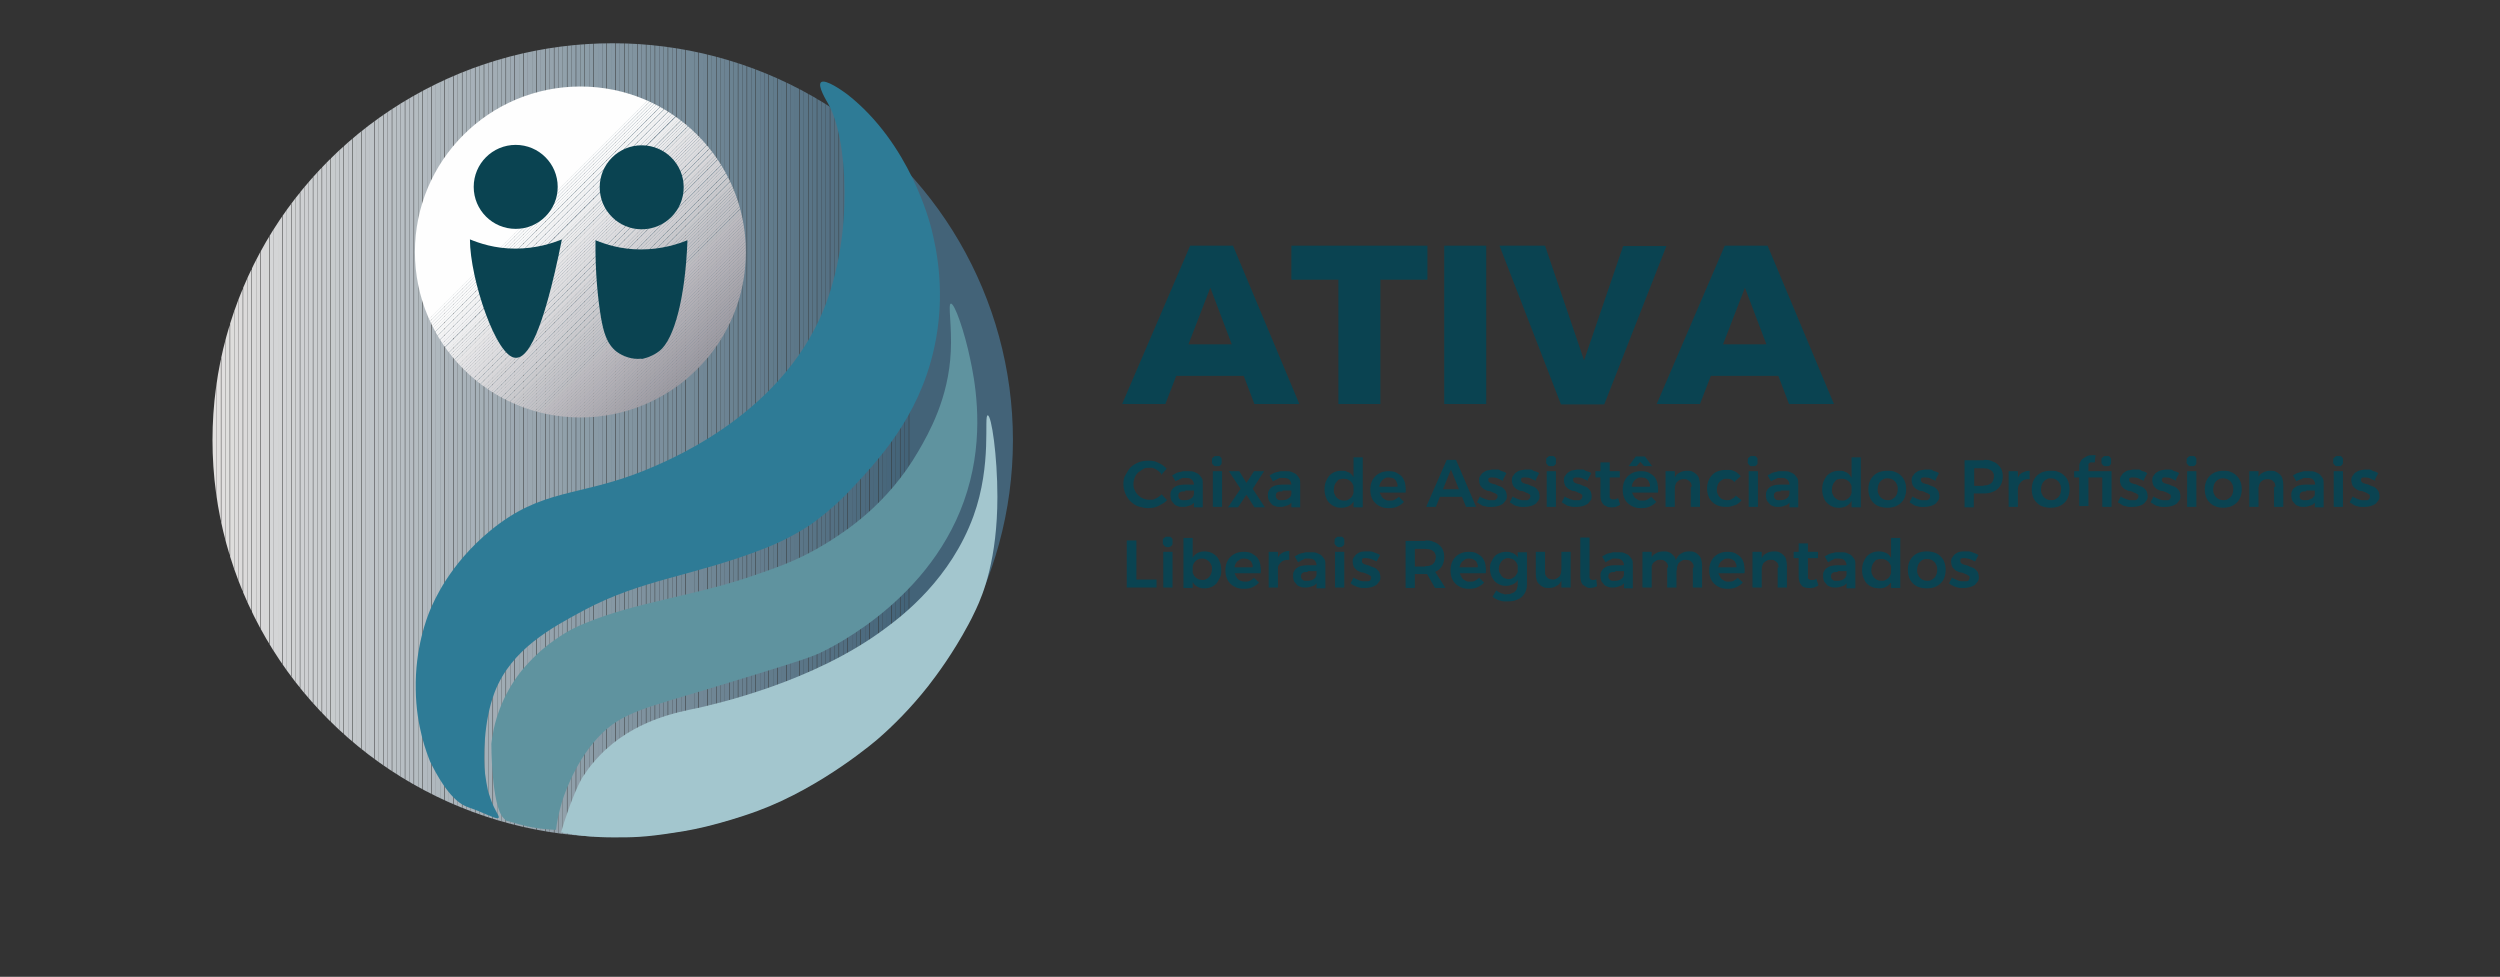 <svg viewBox="0 0 595.3 232.6" xmlns:xlink="http://www.w3.org/1999/xlink" version="1.1" xmlns="http://www.w3.org/2000/svg">
  <rect x="0" y="0" width="595.3" height="232.6" fill="#333333" stroke="none"/>
  <defs>
    <style>
      .cls-1 {
        fill: #b2afb5;
      }

      .cls-2 {
        fill: #ebebec;
      }

      .cls-3 {
        fill: #4e6c7f;
      }

      .cls-4 {
        fill: #8a868e;
      }

      .cls-5 {
        fill: #49687c;
      }

      .cls-6 {
        fill: #bcc2c6;
      }

      .cls-7 {
        fill: #dcdbdb;
      }

      .cls-8 {
        fill: #b4b1b7;
      }

      .cls-9 {
        fill: #d2d3d5;
      }

      .cls-10 {
        fill: #cbcacd;
      }

      .cls-11 {
        fill: #7e929e;
      }

      .cls-12 {
        fill: #85818a;
      }

      .cls-13 {
        fill: #c8c7ca;
      }

      .cls-14 {
        fill: #e0dede;
      }

      .cls-15 {
        fill: #899aa6;
      }

      .cls-16 {
        fill: #d5d4d7;
      }

      .cls-17 {
        fill: #a29fa6;
      }

      .cls-18 {
        fill: #c3c7cb;
      }

      .cls-19 {
        fill: #8496a2;
      }

      .cls-20 {
        fill: #cecdd0;
      }

      .cls-21 {
        fill: #eeeeef;
      }

      .cls-22 {
        fill: #87838c;
      }

      .cls-23 {
        fill: #46657a;
      }

      .cls-24 {
        fill: #bcb9be;
      }

      .cls-25 {
        fill: #8f8b93;
      }

      .cls-26 {
        fill: #c4c8cb;
      }

      .cls-27 {
        fill: #86828b;
      }

      .cls-28 {
        fill: #b5bcc2;
      }

      .cls-29 {
        fill: #8396a2;
      }

      .cls-30 {
        fill: #9e9ba2;
      }

      .cls-31 {
        fill: #5f798a;
      }

      .cls-32 {
        fill: #afb8be;
      }

      .cls-33 {
        fill: #748a98;
      }

      .cls-34 {
        fill: #a7a4aa;
      }

      .cls-35 {
        fill: #e5e4e6;
      }

      .cls-36 {
        fill: #8f9faa;
      }

      .cls-37 {
        fill: #fcfcfc;
      }

      .cls-38 {
        fill: #597486;
      }

      .cls-39 {
        fill: #e3e2e4;
      }

      .cls-40 {
        fill: #c9c8cb;
      }

      .cls-41 {
        fill: #dedddc;
      }

      .cls-42 {
        fill: #708795;
      }

      .cls-43 {
        fill: #7b8f9d;
      }

      .cls-44 {
        fill: #cfd1d3;
      }

      .cls-45 {
        fill: #577385;
      }

      .cls-46 {
        fill: #4c6a7e;
      }

      .cls-47 {
        fill: #a6b1b8;
      }

      .cls-48 {
        fill: #647d8e;
      }

      .cls-49 {
        fill: #7f929f;
      }

      .cls-50 {
        fill: #eaeaeb;
      }

      .cls-51 {
        fill: #aaa7ad;
      }

      .cls-52 {
        fill: #88848c;
      }

      .cls-53 {
        fill: #f6f6f6;
      }

      .cls-54 {
        fill: #bfbec2;
      }

      .cls-55 {
        fill: #bac0c5;
      }

      .cls-56 {
        fill: #b9c0c4;
      }

      .cls-57 {
        fill: #c5c9cc;
      }

      .cls-58 {
        fill: #a4afb7;
      }

      .cls-59 {
        fill: #e9e8e9;
      }

      .cls-60 {
        fill: #8799a4;
      }

      .cls-61 {
        fill: #b6b3b9;
      }

      .cls-62 {
        fill: #d0d2d3;
      }

      .cls-63 {
        fill: #506d80;
      }

      .cls-64 {
        fill: #bdbabf;
      }

      .cls-65 {
        fill: #5a7587;
      }

      .cls-66 {
        fill: #9eaab3;
      }

      .cls-67 {
        fill: #8c9da8;
      }

      .cls-68 {
        fill: #b7bec3;
      }

      .cls-69 {
        fill: #d1d0d3;
      }

      .cls-70 {
        fill: #a5b0b7;
      }

      .cls-71 {
        fill: #99969d;
      }

      .cls-72 {
        fill: #bebbc0;
      }

      .cls-73 {
        fill: #848089;
      }

      .cls-74 {
        fill: #f1f1f2;
      }

      .cls-75 {
        fill: #817d86;
      }

      .cls-76 {
        fill: #48677b;
      }

      .cls-77 {
        fill: #9aa7b0;
      }

      .cls-78 {
        fill: #d3d4d5;
      }

      .cls-79 {
        fill: #a3a0a7;
      }

      .cls-80 {
        fill: #b5b2b8;
      }

      .cls-81 {
        fill: #837f88;
      }

      .cls-82 {
        fill: #949098;
      }

      .cls-83 {
        fill: #d7d7d8;
      }

      .cls-84 {
        fill: #6b8392;
      }

      .cls-85 {
        fill: #728897;
      }

      .cls-86 {
        fill: #d7d6d8;
      }

      .cls-87 {
        fill: #d3d2d5;
      }

      .cls-88 {
        fill: #c6cacd;
      }

      .cls-89 {
        fill: #aba8ae;
      }

      .cls-90 {
        fill: #c9cccf;
      }

      .cls-91 {
        fill: #8c8890;
      }

      .cls-92 {
        fill: none;
      }

      .cls-93 {
        fill: #d4d3d6;
      }

      .cls-94 {
        fill: #667f8f;
      }

      .cls-95 {
        fill: #ededee;
      }

      .cls-96 {
        fill: #c7cbcd;
      }

      .cls-97 {
        fill: #a09da4;
      }

      .cls-98 {
        fill: #436378;
      }

      .cls-99 {
        fill: #526f82;
      }

      .cls-100 {
        fill: #b0adb3;
      }

      .cls-101 {
        fill: #a0acb4;
      }

      .cls-102 {
        fill: #b3bbc0;
      }

      .cls-103 {
        fill: #c0bfc3;
      }

      .cls-104 {
        fill: #627c8c;
      }

      .cls-105 {
        fill: #908c94;
      }

      .cls-106 {
        fill: #d2d1d4;
      }

      .cls-107 {
        fill: #bbc1c6;
      }

      .cls-108 {
        fill: #6a8291;
      }

      .cls-109 {
        fill: #c2c7ca;
      }

      .cls-110 {
        fill: #9ca9b1;
      }

      .cls-111 {
        fill: #567284;
      }

      .cls-112 {
        fill: #fbfbfb;
      }

      .cls-113 {
        fill: #dbdadc;
      }

      .cls-114 {
        fill: #bfbdc1;
      }

      .cls-115 {
        fill: #f9f9f9;
      }

      .cls-116 {
        fill: #9fabb3;
      }

      .cls-117 {
        fill: #b1b9bf;
      }

      .cls-118 {
        fill: #e8e7e8;
      }

      .cls-119 {
        fill: #f5f5f6;
      }

      .cls-120 {
        fill: #acb5bc;
      }

      .cls-121 {
        clip-path: url(#clippath-1);
      }

      .cls-122 {
        fill: #98a5af;
      }

      .cls-123 {
        fill: #90a0aa;
      }

      .cls-124 {
        fill: #8b9ca7;
      }

      .cls-125 {
        fill: #688090;
      }

      .cls-126 {
        fill: #778c9a;
      }

      .cls-127 {
        fill: #b1aeb4;
      }

      .cls-128 {
        fill: #6d8493;
      }

      .cls-129 {
        fill: #a9a6ac;
      }

      .cls-130 {
        fill: #788d9b;
      }

      .cls-131 {
        fill: #c0c5c9;
      }

      .cls-132 {
        fill: #c2c1c5;
      }

      .cls-133 {
        fill: #aeb7bd;
      }

      .cls-134 {
        fill: #dfdee0;
      }

      .cls-135 {
        fill: #a19ea5;
      }

      .cls-136 {
        fill: #456579;
      }

      .cls-137 {
        fill: #5b7688;
      }

      .cls-138 {
        fill: #c7c6c9;
      }

      .cls-139 {
        fill: #aab4ba;
      }

      .cls-140 {
        fill: #c3c2c6;
      }

      .cls-141 {
        fill: #d8d8d8;
      }

      .cls-142 {
        fill: #96939b;
      }

      .cls-143 {
        fill: #bab7bc;
      }

      .cls-144 {
        fill: #aca9af;
      }

      .cls-145 {
        fill: #95a3ad;
      }

      .cls-146 {
        fill: #9f9ca3;
      }

      .cls-147 {
        fill: #827e87;
      }

      .cls-148 {
        fill: #cbced0;
      }

      .cls-149 {
        fill: #cacdcf;
      }

      .cls-150 {
        fill: #d0cfd2;
      }

      .cls-151 {
        fill: #587486;
      }

      .cls-152 {
        fill: #d6d5d8;
      }

      .cls-153 {
        fill: #8597a3;
      }

      .cls-154 {
        fill: #f2f2f3;
      }

      .cls-155 {
        fill: #547083;
      }

      .cls-156 {
        fill: #7d919e;
      }

      .cls-157 {
        fill: #607a8b;
      }

      .cls-158 {
        fill: #96a4ad;
      }

      .cls-159 {
        fill: #0a4351;
      }

      .cls-160 {
        fill: #97a5ae;
      }

      .cls-161 {
        fill: #c6c5c9;
      }

      .cls-162 {
        fill: #dad9db;
      }

      .cls-163 {
        fill: #a3c6ce;
      }

      .cls-164 {
        fill: #738997;
      }

      .cls-165 {
        fill: #918d95;
      }

      .cls-166 {
        fill: #b8b5ba;
      }

      .cls-167 {
        fill: #657e8e;
      }

      .cls-168 {
        fill: #aeabb1;
      }

      .cls-169 {
        fill: #e2e0df;
      }

      .cls-170 {
        fill: #8295a1;
      }

      .cls-171 {
        fill: #9c99a0;
      }

      .cls-172 {
        fill: #e1dfde;
      }

      .cls-173 {
        fill: #5f939f;
      }

      .cls-174 {
        fill: #d4d5d6;
      }

      .cls-175 {
        fill: #a8a5ab;
      }

      .cls-176 {
        fill: #7f7b84;
      }

      .cls-177 {
        fill: #d9d8da;
      }

      .cls-178 {
        fill: #99a6af;
      }

      .cls-179 {
        fill: #537082;
      }

      .cls-180 {
        fill: #cac9cc;
      }

      .cls-181 {
        fill: #adb6bc;
      }

      .cls-182 {
        fill: #698191;
      }

      .cls-183 {
        fill: #efeff0;
      }

      .cls-184 {
        fill: #a2adb5;
      }

      .cls-185 {
        fill: #dcdbdd;
      }

      .cls-186 {
        fill: #a8b2b9;
      }

      .cls-187 {
        fill: #637c8d;
      }

      .cls-188 {
        fill: #c1c6c9;
      }

      .cls-189 {
        fill: #cccfd1;
      }

      .cls-190 {
        fill: #a4a1a8;
      }

      .cls-191 {
        fill: #677f8f;
      }

      .cls-192 {
        fill: #b7b4b9;
      }

      .cls-193 {
        fill: #91a1ab;
      }

      .cls-194 {
        fill: #8d8991;
      }

      .cls-195 {
        fill: #94a2ac;
      }

      .cls-196 {
        fill: #4b697d;
      }

      .cls-197 {
        fill: #dedddf;
      }

      .cls-198 {
        fill: #adaab0;
      }

      .cls-199 {
        fill: #9a979e;
      }

      .cls-200 {
        fill: #949199;
      }

      .cls-201 {
        fill: #8194a0;
      }

      .cls-202 {
        fill: #c1c0c4;
      }

      .cls-203 {
        fill: #bec4c8;
      }

      .cls-204 {
        fill: #e6e5e7;
      }

      .cls-205 {
        fill: #938f97;
      }

      .cls-206 {
        fill: #bbb8bd;
      }

      .cls-207 {
        fill: #dfdedd;
      }

      .cls-208 {
        fill: #ececed;
      }

      .cls-209 {
        fill: #9d9aa1;
      }

      .cls-210 {
        fill: #9da9b2;
      }

      .cls-211 {
        fill: #a7b1b9;
      }

      .cls-212 {
        fill: #d5d6d7;
      }

      .cls-213 {
        fill: #cdcfd1;
      }

      .cls-214 {
        fill: #557184;
      }

      .cls-215 {
        fill: #b3b0b6;
      }

      .cls-216 {
        fill: #e4e3e5;
      }

      .cls-217 {
        fill: #97949b;
      }

      .cls-218 {
        fill: #e1e0e2;
      }

      .cls-219 {
        fill: #c8cbce;
      }

      .cls-220 {
        fill: #98959c;
      }

      .cls-221 {
        fill: #c5c4c8;
      }

      .cls-222 {
        fill: #dddcdc;
      }

      .cls-223 {
        fill: #d6d7d7;
      }

      .cls-224 {
        fill: #a3aeb6;
      }

      .cls-225 {
        fill: #e2e1e3;
      }

      .cls-226 {
        fill: #4a697d;
      }

      .cls-227 {
        fill: #f3f3f4;
      }

      .cls-228 {
        fill: #7a8f9c;
      }

      .cls-229 {
        fill: #9ba8b1;
      }

      .cls-230 {
        fill: #e0dfe1;
      }

      .cls-231 {
        fill: #93a2ac;
      }

      .cls-232 {
        fill: #47667b;
      }

      .cls-233 {
        fill: #4f6c80;
      }

      .cls-234 {
        fill: #b9b6bb;
      }

      .cls-235 {
        fill: #cdcccf;
      }

      .cls-236 {
        fill: #516e81;
      }

      .cls-237 {
        fill: #8e8a92;
      }

      .cls-238 {
        fill: #6e8594;
      }

      .cls-239 {
        fill: #dadada;
      }

      .cls-240 {
        fill: #cccbce;
      }

      .cls-241 {
        fill: #768b99;
      }

      .cls-242 {
        fill: #a6a3aa;
      }

      .cls-243 {
        fill: #446479;
      }

      .cls-244 {
        fill: #f4f4f5;
      }

      .cls-245 {
        fill: #8698a4;
      }

      .cls-246 {
        fill: #fefefe;
      }

      .cls-247 {
        fill: #a5a2a9;
      }

      .cls-248 {
        fill: #8093a0;
      }

      .cls-249 {
        fill: #bdc3c7;
      }

      .cls-250 {
        fill: #8a9ba6;
      }

      .cls-251 {
        fill: #c4c3c7;
      }

      .cls-252 {
        fill: #fafafa;
      }

      .cls-253 {
        fill: #807c85;
      }

      .cls-254 {
        fill: #8b878f;
      }

      .cls-255 {
        fill: #95929a;
      }

      .cls-256 {
        fill: #8e9ea9;
      }

      .cls-257 {
        fill: #dddcde;
      }

      .cls-258 {
        fill: #889aa5;
      }

      .cls-259 {
        fill: #4d6b7f;
      }

      .cls-260 {
        fill: #ced0d2;
      }

      .cls-261 {
        fill: #d8d7d9;
      }

      .cls-262 {
        fill: #5d7889;
      }

      .cls-263 {
        fill: #f8f8f8;
      }

      .cls-264 {
        fill: #b2bac0;
      }

      .cls-265 {
        fill: #617b8c;
      }

      .cls-266 {
        fill: #6c8393;
      }

      .cls-267 {
        fill: #7c909d;
      }

      .cls-268 {
        fill: #798e9b;
      }

      .cls-269 {
        fill: #abb4bb;
      }

      .cls-270 {
        fill: #b0b8be;
      }

      .cls-271 {
        fill: #dbdada;
      }

      .cls-272 {
        fill: #718796;
      }

      .cls-273 {
        fill: #89858d;
      }

      .cls-274 {
        fill: #2e7b96;
      }

      .cls-275 {
        clip-path: url(#clippath);
      }

      .cls-276 {
        fill: #d9d9d9;
      }

      .cls-277 {
        fill: #6f8695;
      }

      .cls-278 {
        fill: #f7f7f7;
      }

      .cls-279 {
        fill: #cfced1;
      }

      .cls-280 {
        fill: #758b99;
      }

      .cls-281 {
        fill: #5e788a;
      }

      .cls-282 {
        fill: #fdfdfd;
      }

      .cls-283 {
        fill: #d1d3d4;
      }

      .cls-284 {
        fill: #9b989f;
      }

      .cls-285 {
        fill: #bfc4c8;
      }

      .cls-286 {
        fill: #a1adb5;
      }

      .cls-287 {
        fill: #b8bfc4;
      }

      .cls-288 {
        fill: #5c7788;
      }

      .cls-289 {
        fill: #afacb2;
      }

      .cls-290 {
        fill: #928e96;
      }

      .cls-291 {
        fill: #e9e9ea;
      }

      .cls-292 {
        fill: #e7e6e7;
      }

      .cls-293 {
        fill: #b4bcc1;
      }

      .cls-294 {
        fill: #a9b3ba;
      }

      .cls-295 {
        fill: #f0f0f1;
      }

      .cls-296 {
        fill: #b6bdc2;
      }

      .cls-297 {
        fill: #8d9ea8;
      }
    </style>
    <clipPath id="clippath">
      <ellipse ry="94.5" rx="95.3" cy="104.8" cx="145.9" class="cls-92"></ellipse>
    </clipPath>
    <clipPath id="clippath-1">
      <circle r="39.4" cy="60" cx="138.2" class="cls-92"></circle>
    </clipPath>
  </defs>
  
  <g>
    <g id="Camada_1">
      <g>
        <g class="cls-275">
          <path d="M50.6,10.3v189V10.3Z" class="cls-169"></path>
          <rect height="189" width="1" y="10.3" x="50.6" class="cls-169"></rect>
          <rect height="189" width="1" y="10.3" x="51.6" class="cls-172"></rect>
          <rect height="189" width="1" y="10.3" x="52.7" class="cls-14"></rect>
          <rect height="189" width="1" y="10.3" x="53.7" class="cls-207"></rect>
          <rect height="189" width="1" y="10.3" x="54.8" class="cls-41"></rect>
          <rect height="189" width="1" y="10.3" x="55.8" class="cls-222"></rect>
          <rect height="189" width="1" y="10.3" x="56.8" class="cls-7"></rect>
          <rect height="189" width="1" y="10.3" x="57.9" class="cls-271"></rect>
          <rect height="189" width="1" y="10.3" x="58.9" class="cls-239"></rect>
          <rect height="189" width="1" y="10.3" x="60" class="cls-276"></rect>
          <rect height="189" width="1" y="10.3" x="61" class="cls-141"></rect>
          <rect height="189" width="1" y="10.3" x="62.1" class="cls-83"></rect>
          <rect height="189" width="1" y="10.3" x="63.1" class="cls-223"></rect>
          <rect height="189" width="1" y="10.3" x="64.2" class="cls-212"></rect>
          <rect height="189" width="1" y="10.3" x="65.2" class="cls-174"></rect>
          <rect height="189" width="1" y="10.3" x="66.2" class="cls-78"></rect>
          <rect height="189" width="1" y="10.3" x="67.3" class="cls-9"></rect>
          <rect height="189" width="1" y="10.3" x="68.3" class="cls-283"></rect>
          <rect height="189" width="1" y="10.3" x="69.4" class="cls-62"></rect>
          <rect height="189" width="1" y="10.3" x="70.4" class="cls-44"></rect>
          <rect height="189" width="1" y="10.3" x="71.5" class="cls-260"></rect>
          <rect height="189" width="1" y="10.3" x="72.5" class="cls-213"></rect>
          <rect height="189" width="1" y="10.3" x="73.5" class="cls-189"></rect>
          <rect height="189" width="1" y="10.3" x="74.6" class="cls-148"></rect>
          <rect height="189" width="1" y="10.3" x="75.6" class="cls-149"></rect>
          <rect height="189" width="1" y="10.3" x="76.7" class="cls-90"></rect>
          <rect height="189" width="1" y="10.3" x="77.7" class="cls-219"></rect>
          <rect height="189" width="1" y="10.3" x="78.8" class="cls-96"></rect>
          <rect height="189" width="1" y="10.3" x="79.8" class="cls-88"></rect>
          <rect height="189" width="1" y="10.3" x="80.8" class="cls-57"></rect>
          <rect height="189" width="1" y="10.3" x="81.9" class="cls-26"></rect>
          <rect height="189" width="1" y="10.3" x="82.9" class="cls-18"></rect>
          <rect height="189" width="1" y="10.3" x="84" class="cls-109"></rect>
          <rect height="189" width="1" y="10.3" x="85" class="cls-188"></rect>
          <rect height="189" width="1" y="10.3" x="86.1" class="cls-131"></rect>
          <rect height="189" width="1" y="10.3" x="87.1" class="cls-285"></rect>
          <rect height="189" width="1" y="10.3" x="88.1" class="cls-203"></rect>
          <rect height="189" width="1" y="10.3" x="89.2" class="cls-249"></rect>
          <rect height="189" width="1" y="10.3" x="90.2" class="cls-6"></rect>
          <rect height="189" width="1" y="10.3" x="91.3" class="cls-107"></rect>
          <rect height="189" width="1" y="10.3" x="92.3" class="cls-55"></rect>
          <rect height="189" width="1" y="10.3" x="93.4" class="cls-56"></rect>
          <rect height="189" width="1" y="10.3" x="94.4" class="cls-287"></rect>
          <rect height="189" width="1" y="10.3" x="95.4" class="cls-68"></rect>
          <rect height="189" width="1" y="10.3" x="96.5" class="cls-296"></rect>
          <rect height="189" width="1" y="10.3" x="97.5" class="cls-28"></rect>
          <rect height="189" width="1" y="10.3" x="98.6" class="cls-293"></rect>
          <rect height="189" width="1" y="10.3" x="99.6" class="cls-102"></rect>
          <rect height="189" width="1" y="10.3" x="100.7" class="cls-264"></rect>
          <rect height="189" width="1" y="10.3" x="101.7" class="cls-117"></rect>
          <rect height="189" width="1" y="10.3" x="102.8" class="cls-270"></rect>
          <rect height="189" width="1" y="10.3" x="103.8" class="cls-32"></rect>
          <rect height="189" width="1" y="10.3" x="104.8" class="cls-133"></rect>
          <rect height="189" width="1" y="10.3" x="105.9" class="cls-181"></rect>
          <rect height="189" width="1" y="10.3" x="106.9" class="cls-120"></rect>
          <rect height="189" width="1" y="10.3" x="108" class="cls-269"></rect>
          <rect height="189" width="1" y="10.3" x="109" class="cls-139"></rect>
          <rect height="189" width="1" y="10.3" x="110.1" class="cls-294"></rect>
          <rect height="189" width="1" y="10.3" x="111.1" class="cls-186"></rect>
          <rect height="189" width="1" y="10.3" x="112.1" class="cls-211"></rect>
          <rect height="189" width="1" y="10.3" x="113.2" class="cls-47"></rect>
          <rect height="189" width="1" y="10.3" x="114.2" class="cls-70"></rect>
          <rect height="189" width="1" y="10.3" x="115.3" class="cls-58"></rect>
          <rect height="189" width="1" y="10.3" x="116.3" class="cls-224"></rect>
          <rect height="189" width="1" y="10.3" x="117.4" class="cls-184"></rect>
          <rect height="189" width="1" y="10.3" x="118.4" class="cls-286"></rect>
          <rect height="189" width="1" y="10.3" x="119.4" class="cls-101"></rect>
          <rect height="189" width="1" y="10.3" x="120.5" class="cls-116"></rect>
          <rect height="189" width="1" y="10.3" x="121.5" class="cls-66"></rect>
          <rect height="189" width="1" y="10.3" x="122.6" class="cls-210"></rect>
          <rect height="189" width="1" y="10.3" x="123.6" class="cls-110"></rect>
          <rect height="189" width="1" y="10.3" x="124.7" class="cls-229"></rect>
          <rect height="189" width="1" y="10.3" x="125.7" class="cls-77"></rect>
          <rect height="189" width="1" y="10.3" x="126.7" class="cls-178"></rect>
          <rect height="189" width="1" y="10.3" x="127.8" class="cls-122"></rect>
          <rect height="189" width="1" y="10.3" x="128.8" class="cls-160"></rect>
          <rect height="189" width="1" y="10.3" x="129.9" class="cls-158"></rect>
          <rect height="189" width="1" y="10.3" x="130.9" class="cls-145"></rect>
          <rect height="189" width="1" y="10.3" x="132" class="cls-195"></rect>
          <rect height="189" width="1" y="10.3" x="133" class="cls-231"></rect>
          <rect height="189" width="1" y="10.3" x="134" class="cls-193"></rect>
          <rect height="189" width="1" y="10.3" x="135.1" class="cls-123"></rect>
          <rect height="189" width="1" y="10.3" x="136.1" class="cls-36"></rect>
          <rect height="189" width="1" y="10.3" x="137.2" class="cls-256"></rect>
          <rect height="189" width="1" y="10.3" x="138.2" class="cls-297"></rect>
          <rect height="189" width="1" y="10.3" x="139.3" class="cls-67"></rect>
          <rect height="189" width="1" y="10.3" x="140.3" class="cls-124"></rect>
          <rect height="189" width="1" y="10.3" x="141.4" class="cls-250"></rect>
          <rect height="189" width="1" y="10.3" x="142.4" class="cls-15"></rect>
          <rect height="189" width="1" y="10.3" x="143.4" class="cls-258"></rect>
          <rect height="189" width="1" y="10.3" x="144.5" class="cls-60"></rect>
          <rect height="189" width="1" y="10.3" x="145.5" class="cls-245"></rect>
          <rect height="189" width="1" y="10.3" x="146.6" class="cls-153"></rect>
          <rect height="189" width="1" y="10.3" x="147.6" class="cls-19"></rect>
          <rect height="189" width="1" y="10.3" x="148.7" class="cls-29"></rect>
          <rect height="189" width="1" y="10.3" x="149.7" class="cls-170"></rect>
          <rect height="189" width="1" y="10.3" x="150.7" class="cls-201"></rect>
          <rect height="189" width="1" y="10.3" x="151.8" class="cls-248"></rect>
          <rect height="189" width="1" y="10.3" x="152.8" class="cls-49"></rect>
          <rect height="189" width="1" y="10.3" x="153.9" class="cls-11"></rect>
          <rect height="189" width="1" y="10.3" x="154.9" class="cls-156"></rect>
          <rect height="189" width="1" y="10.3" x="156" class="cls-267"></rect>
          <rect height="189" width="1" y="10.3" x="157" class="cls-43"></rect>
          <rect height="189" width="1" y="10.3" x="158" class="cls-228"></rect>
          <rect height="189" width="1" y="10.3" x="159.1" class="cls-268"></rect>
          <rect height="189" width="1" y="10.3" x="160.1" class="cls-130"></rect>
          <rect height="189" width="1" y="10.3" x="161.2" class="cls-126"></rect>
          <rect height="189" width="1" y="10.3" x="162.2" class="cls-241"></rect>
          <rect height="189" width="1" y="10.3" x="163.3" class="cls-280"></rect>
          <rect height="189" width="1" y="10.3" x="164.3" class="cls-33"></rect>
          <rect height="189" width="1" y="10.3" x="165.3" class="cls-164"></rect>
          <rect height="189" width="1" y="10.3" x="166.4" class="cls-85"></rect>
          <rect height="189" width="1" y="10.3" x="167.4" class="cls-272"></rect>
          <rect height="189" width="1" y="10.3" x="168.5" class="cls-42"></rect>
          <rect height="189" width="1" y="10.3" x="169.5" class="cls-277"></rect>
          <rect height="189" width="1" y="10.3" x="170.6" class="cls-238"></rect>
          <rect height="189" width="1" y="10.3" x="171.6" class="cls-128"></rect>
          <rect height="189" width="1" y="10.3" x="172.6" class="cls-266"></rect>
          <rect height="189" width="1" y="10.3" x="173.7" class="cls-84"></rect>
          <rect height="189" width="1" y="10.3" x="174.7" class="cls-108"></rect>
          <rect height="189" width="1" y="10.3" x="175.8" class="cls-182"></rect>
          <rect height="189" width="1" y="10.3" x="176.8" class="cls-125"></rect>
          <rect height="189" width="1" y="10.3" x="177.9" class="cls-191"></rect>
          <rect height="189" width="1" y="10.3" x="178.9" class="cls-94"></rect>
          <rect height="189" width="1" y="10.3" x="180" class="cls-167"></rect>
          <rect height="189" width="1" y="10.3" x="181" class="cls-48"></rect>
          <rect height="189" width="1" y="10.3" x="182" class="cls-187"></rect>
          <rect height="189" width="1" y="10.3" x="183.1" class="cls-104"></rect>
          <rect height="189" width="1" y="10.3" x="184.1" class="cls-265"></rect>
          <rect height="189" width="1" y="10.3" x="185.2" class="cls-157"></rect>
          <rect height="189" width="1" y="10.3" x="186.2" class="cls-31"></rect>
          <rect height="189" width="1" y="10.3" x="187.3" class="cls-281"></rect>
          <rect height="189" width="1" y="10.3" x="188.3" class="cls-262"></rect>
          <rect height="189" width="1" y="10.3" x="189.3" class="cls-288"></rect>
          <rect height="189" width="1" y="10.3" x="190.4" class="cls-137"></rect>
          <rect height="189" width="1" y="10.3" x="191.4" class="cls-65"></rect>
          <rect height="189" width="1" y="10.3" x="192.5" class="cls-38"></rect>
          <rect height="189" width="1" y="10.3" x="193.5" class="cls-151"></rect>
          <rect height="189" width="1" y="10.3" x="194.6" class="cls-45"></rect>
          <rect height="189" width="1" y="10.3" x="195.6" class="cls-111"></rect>
          <rect height="189" width="1" y="10.3" x="196.6" class="cls-214"></rect>
          <rect height="189" width="1" y="10.3" x="197.7" class="cls-155"></rect>
          <rect height="189" width="1" y="10.3" x="198.7" class="cls-179"></rect>
          <rect height="189" width="1" y="10.3" x="199.8" class="cls-99"></rect>
          <rect height="189" width="1" y="10.3" x="200.8" class="cls-236"></rect>
          <rect height="189" width="1" y="10.3" x="201.9" class="cls-63"></rect>
          <rect height="189" width="1" y="10.3" x="202.9" class="cls-233"></rect>
          <rect height="189" width="1" y="10.3" x="203.9" class="cls-3"></rect>
          <rect height="189" width="1" y="10.3" x="205" class="cls-259"></rect>
          <rect height="189" width="1" y="10.3" x="206" class="cls-46"></rect>
          <rect height="189" width="1" y="10.3" x="207.1" class="cls-196"></rect>
          <rect height="189" width="1" y="10.3" x="208.1" class="cls-226"></rect>
          <rect height="189" width="1" y="10.3" x="209.2" class="cls-5"></rect>
          <rect height="189" width="1" y="10.3" x="210.2" class="cls-76"></rect>
          <rect height="189" width="1" y="10.3" x="211.2" class="cls-232"></rect>
          <rect height="189" width="1" y="10.3" x="212.3" class="cls-23"></rect>
          <rect height="189" width="1" y="10.3" x="213.3" class="cls-136"></rect>
          <rect height="189" width="1" y="10.3" x="214.4" class="cls-243"></rect>
          <rect height="189" width="1" y="10.3" x="215.4" class="cls-98"></rect>
          <rect height="189" width="24.8" y="10.3" x="216.5" class="cls-98"></rect>
        </g>
        <g class="cls-121">
          <polygon points="172.9 103.2 181.4 94.7 181.4 103.2 172.9 103.2" class="cls-176"></polygon>
          <polygon points="172.1 103.2 181.4 94 181.4 94.7 172.9 103.2 172.1 103.2" class="cls-176"></polygon>
          <polygon points="171.4 103.2 181.4 93.2 181.4 94 172.1 103.2 171.4 103.2" class="cls-253"></polygon>
          <polygon points="170.7 103.2 181.4 92.5 181.4 93.2 171.4 103.2 170.7 103.2" class="cls-75"></polygon>
          <polygon points="169.9 103.2 181.4 91.7 181.4 92.5 170.7 103.2 169.9 103.2" class="cls-147"></polygon>
          <polygon points="169.2 103.2 181.4 91 181.4 91.7 169.9 103.2 169.2 103.2" class="cls-81"></polygon>
          <polygon points="168.4 103.2 181.4 90.2 181.4 91 169.2 103.2 168.4 103.2" class="cls-73"></polygon>
          <polygon points="167.7 103.2 181.4 89.5 181.4 90.2 168.4 103.2 167.7 103.2" class="cls-12"></polygon>
          <polygon points="166.9 103.2 181.4 88.7 181.4 89.5 167.7 103.2 166.9 103.2" class="cls-27"></polygon>
          <polygon points="166.2 103.2 181.4 88 181.4 88.7 166.9 103.2 166.2 103.2" class="cls-22"></polygon>
          <polygon points="165.4 103.2 181.4 87.2 181.4 88 166.2 103.2 165.4 103.2" class="cls-52"></polygon>
          <polygon points="164.7 103.2 181.4 86.5 181.4 87.2 165.4 103.2 164.7 103.2" class="cls-273"></polygon>
          <polygon points="163.9 103.2 181.4 85.8 181.4 86.5 164.7 103.2 163.9 103.2" class="cls-4"></polygon>
          <polygon points="163.2 103.2 181.4 85 181.4 85.8 163.9 103.2 163.2 103.2" class="cls-254"></polygon>
          <polygon points="162.4 103.2 181.4 84.3 181.4 85 163.2 103.2 162.4 103.2" class="cls-91"></polygon>
          <polygon points="161.7 103.2 181.4 83.5 181.4 84.3 162.4 103.2 161.7 103.2" class="cls-194"></polygon>
          <polygon points="160.9 103.2 181.4 82.8 181.4 83.5 161.7 103.2 160.9 103.2" class="cls-237"></polygon>
          <polygon points="160.2 103.2 181.4 82 181.4 82.8 160.9 103.2 160.2 103.2" class="cls-25"></polygon>
          <polygon points="159.4 103.2 181.4 81.3 181.4 82 160.2 103.2 159.4 103.2" class="cls-105"></polygon>
          <polygon points="158.7 103.2 181.4 80.5 181.4 81.3 159.4 103.2 158.7 103.2" class="cls-165"></polygon>
          <polygon points="157.9 103.2 181.4 79.8 181.4 80.5 158.7 103.2 157.9 103.2" class="cls-290"></polygon>
          <polygon points="157.2 103.2 181.4 79 181.4 79.8 157.9 103.2 157.2 103.2" class="cls-205"></polygon>
          <polygon points="156.4 103.2 181.4 78.3 181.4 79 157.2 103.2 156.4 103.2" class="cls-82"></polygon>
          <polygon points="155.7 103.2 181.4 77.5 181.4 78.3 156.4 103.2 155.7 103.2" class="cls-200"></polygon>
          <polygon points="154.9 103.2 181.4 76.8 181.4 77.5 155.7 103.2 154.9 103.2" class="cls-255"></polygon>
          <polygon points="154.2 103.2 181.4 76 181.4 76.8 154.9 103.2 154.2 103.2" class="cls-142"></polygon>
          <polygon points="153.5 103.2 181.4 75.3 181.4 76 154.2 103.2 153.5 103.2" class="cls-217"></polygon>
          <polygon points="152.7 103.2 181.4 74.5 181.4 75.3 153.5 103.2 152.7 103.2" class="cls-220"></polygon>
          <polygon points="152 103.2 181.4 73.8 181.4 74.5 152.7 103.2 152 103.2" class="cls-71"></polygon>
          <polygon points="151.2 103.2 181.4 73 181.4 73.8 152 103.2 151.2 103.2" class="cls-199"></polygon>
          <polygon points="150.5 103.2 181.4 72.3 181.4 73 151.2 103.2 150.5 103.2" class="cls-284"></polygon>
          <polygon points="149.7 103.2 181.4 71.5 181.4 72.3 150.5 103.2 149.7 103.2" class="cls-171"></polygon>
          <polygon points="149 103.2 181.4 70.8 181.4 71.5 149.7 103.2 149 103.2" class="cls-209"></polygon>
          <polygon points="148.2 103.2 181.4 70 181.4 70.8 149 103.2 148.2 103.2" class="cls-30"></polygon>
          <polygon points="147.5 103.2 181.4 69.3 181.4 70 148.2 103.2 147.5 103.2" class="cls-146"></polygon>
          <polygon points="146.7 103.2 181.4 68.6 181.4 69.3 147.5 103.2 146.7 103.2" class="cls-97"></polygon>
          <polygon points="146 103.2 181.4 67.8 181.4 68.6 146.7 103.2 146 103.2" class="cls-135"></polygon>
          <polygon points="145.2 103.2 181.4 67.1 181.4 67.8 146 103.2 145.2 103.2" class="cls-17"></polygon>
          <polygon points="144.5 103.2 181.4 66.3 181.4 67.1 145.2 103.2 144.5 103.2" class="cls-79"></polygon>
          <polygon points="143.7 103.2 181.4 65.6 181.4 66.3 144.5 103.2 143.7 103.2" class="cls-190"></polygon>
          <polygon points="143 103.2 181.4 64.8 181.4 65.6 143.7 103.2 143 103.2" class="cls-247"></polygon>
          <polygon points="142.2 103.2 181.4 64.1 181.4 64.8 143 103.2 142.2 103.2" class="cls-242"></polygon>
          <polygon points="141.5 103.2 181.4 63.3 181.4 64.1 142.2 103.2 141.5 103.2" class="cls-34"></polygon>
          <polygon points="140.7 103.2 181.4 62.6 181.4 63.3 141.5 103.2 140.7 103.2" class="cls-175"></polygon>
          <polygon points="140 103.2 181.4 61.8 181.4 62.6 140.7 103.2 140 103.2" class="cls-129"></polygon>
          <polygon points="139.2 103.2 181.4 61.1 181.4 61.8 140 103.2 139.2 103.2" class="cls-51"></polygon>
          <polygon points="138.5 103.2 181.4 60.3 181.4 61.1 139.2 103.2 138.5 103.2" class="cls-89"></polygon>
          <polygon points="137.7 103.2 181.4 59.6 181.4 60.3 138.5 103.2 137.7 103.2" class="cls-144"></polygon>
          <polygon points="137 103.2 181.4 58.8 181.4 59.6 137.7 103.2 137 103.2" class="cls-198"></polygon>
          <polygon points="136.3 103.2 181.4 58.1 181.4 58.8 137 103.2 136.3 103.2" class="cls-168"></polygon>
          <polygon points="135.5 103.2 181.4 57.3 181.4 58.1 136.3 103.2 135.5 103.2" class="cls-289"></polygon>
          <polygon points="134.8 103.2 181.4 56.6 181.4 57.3 135.5 103.2 134.8 103.2" class="cls-100"></polygon>
          <polygon points="134 103.2 181.4 55.8 181.4 56.6 134.8 103.2 134 103.2" class="cls-127"></polygon>
          <polygon points="133.3 103.2 181.4 55.1 181.4 55.8 134 103.2 133.3 103.2" class="cls-1"></polygon>
          <polygon points="132.5 103.2 181.4 54.3 181.4 55.1 133.3 103.2 132.5 103.2" class="cls-215"></polygon>
          <polygon points="131.8 103.2 181.4 53.6 181.4 54.3 132.5 103.2 131.8 103.2" class="cls-8"></polygon>
          <polygon points="131 103.2 181.4 52.8 181.4 53.6 131.8 103.2 131 103.2" class="cls-80"></polygon>
          <polygon points="130.3 103.2 181.4 52.1 181.4 52.8 131 103.2 130.3 103.2" class="cls-61"></polygon>
          <polygon points="129.5 103.2 181.4 51.4 181.4 52.1 130.3 103.2 129.5 103.2" class="cls-192"></polygon>
          <polygon points="128.8 103.2 181.4 50.6 181.4 51.4 129.5 103.2 128.8 103.2" class="cls-166"></polygon>
          <polygon points="128 103.2 181.4 49.9 181.4 50.6 128.8 103.2 128 103.2" class="cls-234"></polygon>
          <polygon points="127.3 103.2 181.4 49.1 181.4 49.9 128 103.2 127.3 103.2" class="cls-143"></polygon>
          <polygon points="126.5 103.2 181.4 48.4 181.4 49.1 127.3 103.2 126.5 103.2" class="cls-206"></polygon>
          <polygon points="125.8 103.2 181.4 47.6 181.4 48.4 126.5 103.2 125.8 103.2" class="cls-24"></polygon>
          <polygon points="125 103.2 181.4 46.9 181.4 47.6 125.8 103.2 125 103.2" class="cls-64"></polygon>
          <polygon points="124.3 103.2 181.4 46.1 181.4 46.9 125 103.2 124.3 103.2" class="cls-72"></polygon>
          <polygon points="123.5 103.2 181.4 45.4 181.4 46.1 124.3 103.2 123.5 103.2" class="cls-114"></polygon>
          <polygon points="122.9 103.2 122.8 103.2 181.4 44.7 181.4 44.7 181.4 45.4 123.5 103.2 122.9 103.2" class="cls-54"></polygon>
          <rect transform="translate(-7.7 129) rotate(-45)" height=".5" width="82.8" y="73.5" x="110.5" class="cls-103"></rect>
          <rect transform="translate(-7.5 128.6) rotate(-45)" height=".5" width="82.8" y="73.1" x="110.1" class="cls-202"></rect>
          <rect transform="translate(-7.3 128.3) rotate(-45)" height=".5" width="82.8" y="72.7" x="109.8" class="cls-132"></rect>
          <rect transform="translate(-7.2 127.9) rotate(-45)" height=".5" width="82.8" y="72.4" x="109.4" class="cls-140"></rect>
          <rect transform="translate(-7 127.5) rotate(-45)" height=".5" width="82.8" y="72" x="109" class="cls-251"></rect>
          <rect transform="translate(-6.9 127.2) rotate(-45)" height=".5" width="82.8" y="71.6" x="108.6" class="cls-221"></rect>
          <rect transform="translate(-6.7 126.8) rotate(-45)" height=".5" width="82.8" y="71.2" x="108.3" class="cls-161"></rect>
          <rect transform="translate(-6.6 126.4) rotate(-45)" height=".5" width="82.8" y="70.9" x="107.9" class="cls-138"></rect>
          <rect transform="translate(-6.4 126) rotate(-45)" height=".5" width="82.8" y="70.5" x="107.5" class="cls-13"></rect>
          <rect transform="translate(-6.3 125.7) rotate(-45)" height=".5" width="82.8" y="70.1" x="107.1" class="cls-40"></rect>
          <rect transform="translate(-6.1 125.3) rotate(-45)" height=".5" width="82.8" y="69.7" x="106.8" class="cls-180"></rect>
          <rect transform="translate(-5.9 124.9) rotate(-45)" height=".5" width="82.8" y="69.4" x="106.4" class="cls-10"></rect>
          <rect transform="translate(-5.8 124.5) rotate(-45)" height=".5" width="82.8" y="69" x="106" class="cls-240"></rect>
          <rect transform="translate(-5.6 124.2) rotate(-45)" height=".5" width="82.8" y="68.6" x="105.6" class="cls-235"></rect>
          <rect transform="translate(-5.5 123.8) rotate(-45)" height=".5" width="82.8" y="68.2" x="105.3" class="cls-20"></rect>
          <rect transform="translate(-5.3 123.4) rotate(-45)" height=".5" width="82.8" y="67.9" x="104.9" class="cls-279"></rect>
          <rect transform="translate(-5.2 123) rotate(-45)" height=".5" width="82.8" y="67.5" x="104.5" class="cls-150"></rect>
          <rect transform="translate(-5 122.7) rotate(-45)" height=".5" width="82.8" y="67.1" x="104.2" class="cls-69"></rect>
          <rect transform="translate(-4.9 122.3) rotate(-45)" height=".5" width="82.8" y="66.8" x="103.8" class="cls-106"></rect>
          <rect transform="translate(-4.7 121.9) rotate(-45)" height=".5" width="82.8" y="66.4" x="103.4" class="cls-87"></rect>
          <rect transform="translate(-4.6 121.5) rotate(-45)" height=".5" width="82.8" y="66" x="103" class="cls-93"></rect>
          <rect transform="translate(-4.4 121.2) rotate(-45)" height=".5" width="82.8" y="65.6" x="102.7" class="cls-16"></rect>
          <rect transform="translate(-4.2 120.8) rotate(-45)" height=".5" width="82.8" y="65.3" x="102.3" class="cls-152"></rect>
          <rect transform="translate(-4.1 120.4) rotate(-45)" height=".5" width="82.8" y="64.9" x="101.9" class="cls-86"></rect>
          <rect transform="translate(-3.9 120) rotate(-45)" height=".5" width="82.8" y="64.5" x="101.5" class="cls-261"></rect>
          <rect transform="translate(-3.8 119.7) rotate(-45)" height=".5" width="82.8" y="64.1" x="101.2" class="cls-177"></rect>
          <rect transform="translate(-3.6 119.3) rotate(-45)" height=".5" width="82.8" y="63.8" x="100.8" class="cls-162"></rect>
          <rect transform="translate(-3.5 118.9) rotate(-45)" height=".5" width="82.8" y="63.4" x="100.4" class="cls-113"></rect>
          <rect transform="translate(-3.3 118.6) rotate(-45)" height=".5" width="82.8" y="63" x="100" class="cls-185"></rect>
          <rect transform="translate(-3.2 118.2) rotate(-45)" height=".5" width="82.8" y="62.6" x="99.7" class="cls-257"></rect>
          <rect transform="translate(-3 117.8) rotate(-45)" height=".5" width="82.8" y="62.3" x="99.3" class="cls-197"></rect>
          <rect transform="translate(-2.9 117.4) rotate(-45)" height=".5" width="82.8" y="61.9" x="98.9" class="cls-134"></rect>
          <rect transform="translate(-2.7 117.1) rotate(-45)" height=".5" width="82.8" y="61.5" x="98.5" class="cls-230"></rect>
          <rect transform="translate(-2.5 116.7) rotate(-45)" height=".5" width="82.8" y="61.1" x="98.2" class="cls-218"></rect>
          <rect transform="translate(-2.4 116.3) rotate(-45)" height=".5" width="82.8" y="60.8" x="97.8" class="cls-225"></rect>
          <rect transform="translate(-2.2 115.9) rotate(-45)" height=".5" width="82.8" y="60.4" x="97.4" class="cls-39"></rect>
          <rect transform="translate(-2.1 115.6) rotate(-45)" height=".5" width="82.8" y="60" x="97" class="cls-216"></rect>
          <rect transform="translate(-1.9 115.2) rotate(-45)" height=".5" width="82.8" y="59.6" x="96.7" class="cls-35"></rect>
          <rect transform="translate(-1.8 114.8) rotate(-45)" height=".5" width="82.8" y="59.3" x="96.3" class="cls-204"></rect>
          <rect transform="translate(-1.6 114.4) rotate(-45)" height=".5" width="82.8" y="58.9" x="95.9" class="cls-292"></rect>
          <rect transform="translate(-1.5 114.1) rotate(-45)" height=".5" width="82.8" y="58.5" x="95.6" class="cls-118"></rect>
          <rect transform="translate(-1.3 113.7) rotate(-45)" height=".5" width="82.8" y="58.2" x="95.2" class="cls-59"></rect>
          <rect transform="translate(-1.1 113.3) rotate(-45)" height=".5" width="82.8" y="57.8" x="94.8" class="cls-291"></rect>
          <rect transform="translate(-1 112.9) rotate(-45)" height=".5" width="82.8" y="57.4" x="94.4" class="cls-50"></rect>
          <rect transform="translate(-.8 112.6) rotate(-45)" height=".5" width="82.8" y="57" x="94.1" class="cls-2"></rect>
          <rect transform="translate(-.7 112.2) rotate(-45)" height=".5" width="82.8" y="56.7" x="93.7" class="cls-208"></rect>
          <rect transform="translate(-.5 111.8) rotate(-45)" height=".5" width="82.8" y="56.3" x="93.3" class="cls-95"></rect>
          <rect transform="translate(-.4 111.4) rotate(-45)" height=".5" width="82.8" y="55.9" x="92.9" class="cls-21"></rect>
          <rect transform="translate(-.2 111.1) rotate(-45)" height=".5" width="82.8" y="55.5" x="92.6" class="cls-183"></rect>
          <rect transform="translate(0 110.7) rotate(-45)" height=".5" width="82.8" y="55.2" x="92.2" class="cls-295"></rect>
          <rect transform="translate(0 110.3) rotate(-45)" height=".5" width="82.8" y="54.8" x="91.8" class="cls-74"></rect>
          <rect transform="translate(.2 110) rotate(-45)" height=".5" width="82.8" y="54.4" x="91.4" class="cls-154"></rect>
          <rect transform="translate(.4 109.6) rotate(-45)" height=".5" width="82.8" y="54" x="91.1" class="cls-227"></rect>
          <rect transform="translate(.6 109.2) rotate(-45)" height=".5" width="82.8" y="53.7" x="90.7" class="cls-244"></rect>
          <rect transform="translate(.7 108.8) rotate(-45)" height=".5" width="82.8" y="53.3" x="90.3" class="cls-119"></rect>
          <rect transform="translate(.9 108.5) rotate(-45)" height=".5" width="82.8" y="52.9" x="89.9" class="cls-53"></rect>
          <rect transform="translate(1 108.1) rotate(-45)" height=".5" width="82.8" y="52.5" x="89.6" class="cls-278"></rect>
          <rect transform="translate(1.2 107.7) rotate(-45)" height=".5" width="82.8" y="52.2" x="89.2" class="cls-263"></rect>
          <rect transform="translate(1.3 107.3) rotate(-45)" height=".5" width="82.8" y="51.8" x="88.8" class="cls-115"></rect>
          <rect transform="translate(1.5 107) rotate(-45)" height=".5" width="82.8" y="51.4" x="88.4" class="cls-252"></rect>
          <rect transform="translate(1.6 106.6) rotate(-45)" height=".5" width="82.8" y="51.1" x="88.1" class="cls-112"></rect>
          <rect transform="translate(1.8 106.2) rotate(-45)" height=".5" width="82.8" y="50.7" x="87.7" class="cls-37"></rect>
          <rect transform="translate(2 105.8) rotate(-45)" height=".5" width="82.8" y="50.3" x="87.3" class="cls-282"></rect>
          <rect transform="translate(2.1 105.5) rotate(-45)" height=".5" width="82.8" y="49.9" x="87" class="cls-246"></rect>
          <polygon points="98.9 79.3 94.9 75.3 94.9 16.7 153.5 16.7 157.5 20.7 98.9 79.3" class="cls-246"></polygon>
        </g>
        <path d="M118.7,194.8c.4-.4-.9-1.6-2-4.9,0-.2-.3-.8-.5-1.6-.3-1.4-.5-2.6-.7-4.1-.4-3.5-.4-12.4,2.3-19.4,4-10.3,13.7-15.4,21.1-19.4,14.2-7.6,26.1-8.1,43.4-14.9,2-.8,6.1-2.5,10.9-5.7,1.2-.9,4.6-3.3,8.6-7.4,7.1-7.5,16.9-17.8,20.6-34.3,3-13.3.5-24.1-.6-28.6-.4-1.5-5.1-20.3-20-32-1.2-.9-5.3-3.8-6.3-2.9-.9.8,1.3,4.4,1.7,5.1,4.6,7.9,6.2,31.1-1.1,49.1-10.6,25.8-38.3,36.4-42.8,38.3-15.7,6.3-24.2,4.1-36.6,14.3-9.7,8-13.4,16.8-14.3,18.9-.7,1.7-3.6,9-3.4,18.9.1,8.9,2.7,15.3,3.4,17.1,1.4,2.9,4.6,8.9,8.3,10.6.4.2.7.3,2.9,1.1,3.8,1.6,4.8,2.1,5.1,1.7h0Z" class="cls-274"></path>
        <path d="M132.4,197.6c.2-1.7.6-3.9,1.4-6.6,0,0,2.6-9,8.6-15.4,5.7-6.2,11.5-7,29.7-12.6,13.1-4,19.7-6,22.9-7.4,3.4-1.6,29.2-14.1,36-41.1,3.3-12.9,1-24.5,0-29.1-1.3-6.3-3.7-13.3-4.6-13.1-.7.2.3,5.3,0,11.4-.5,11.1-5.2,19.4-7.7,23.7-7.4,12.8-17.5,19.2-22,22-6.8,4.2-12.5,6-18.3,8-13.3,4.5-27.3,6.1-38.8,10.9-1.6.6-4.3,1.8-7.4,4-4.5,3.1-7.2,6.5-8,7.4-5.1,6.4-6.5,12.9-6.8,14.9-.2.9-.3,1.8-.4,2.5h0s0,14.8,2.9,17.7c0,0,.3.3.6.6,3,.9,3.6,1,4,1.1,1.8.5,4.4,1,8,1.1h0Z" class="cls-173"></path>
        <path d="M137,198.8c1.5.2,4.6.6,9.1.6s7.3,0,14.3-1.1c2.9-.4,6.6-1.1,10.9-2.3,0,0,4.8-1.3,9.1-2.9,15.5-5.7,28.6-17.1,28.6-17.1,3.7-3.2,7.9-7.4,12-12.6,2.1-2.7,5.9-7.8,9.6-14.7.4-.7,1.1-2.1,1.8-3.6,1.7-3.6,5.1-12,5.1-26.8,0-9.8-1.4-19.4-2.3-19.4-1,0,1.1,11.6-3.4,24-5.4,14.8-16.6,23.5-21.1,26.8-17,12.7-40.2,17.9-44.6,18.9-4.8,1-15.3,2.9-23.4,11.4-1.3,1.4-2.4,2.7-3.1,3.8,0,0-.4.6-.9,1.3-1.2,2-3.2,6.7-5.1,13.1.9.2,2,.4,3.4.6Z" class="cls-163"></path>
        <path d="M128.2,159.7" class="cls-92"></path>
        <circle r="10" cy="44.5" cx="122.8" class="cls-159"></circle>
        <circle r="10" cy="44.6" cx="152.8" class="cls-159"></circle>
        <path d="M122.8,85.2c-4.6,0-10.9-18.8-10.9-28.2,2.2.9,5.9,2.2,10.8,2.2,5,0,8.9-1.3,11.1-2.2-4.7,23.5-8.4,28.2-10.9,28.2Z" class="cls-159"></path>
        <path d="M152.8,85.4c-2.3.3-4.5-.6-5.9-1.6-2.5-1.9-3.2-4.9-3.8-8.2-.7-4.3-1.4-10.6-1.3-18.4,2.2.9,5.9,2.2,10.8,2.2,5,0,8.9-1.3,11.1-2.2-.5,13.5-3.1,23.6-6.7,26.4-2.1,1.6-4.3,1.9-4.3,1.9h0Z" class="cls-159"></path>
      </g>
      <g>
        <g>
          <path d="M283.3,58.5h10.3l15.8,37.7h-10.7l-10.5-27.7-10.7,27.7h-10.3l16.2-37.7ZM276.8,82h22v7.5h-22v-7.5Z" class="cls-159"></path>
          <path d="M307.5,58.5h32.4v8.1h-11.2v29.6h-10v-29.6h-11.2v-8.1h0Z" class="cls-159"></path>
          <path d="M343.9,58.5h10v37.7h-10v-37.7Z" class="cls-159"></path>
          <path d="M357.1,58.5h10.8l9.3,27.3,9.3-27.2h10.3l-14.8,37.7h-10.3s-14.6-37.7-14.6-37.7Z" class="cls-159"></path>
          <path d="M410.6,58.5h10.3l15.8,37.7h-10.7l-10.5-27.7-10.7,27.7h-10.3l16.2-37.7ZM404.2,82h22v7.5h-22v-7.5Z" class="cls-159"></path>
        </g>
        <g>
          <path d="M276.5,112.8c-.2-.2-.4-.4-.6-.6s-.5-.3-.7-.5c-.3-.1-.5-.2-.8-.3-.3,0-.5,0-.8,0-.5,0-1,0-1.4.3s-.8.5-1.2.8c-.3.3-.6.7-.8,1.2-.2.5-.3,1-.3,1.5s0,1,.3,1.5c.2.5.5.9.8,1.2s.7.6,1.2.8c.5.2.9.3,1.4.3s.5,0,.8,0,.5-.2.8-.3c.3-.1.5-.3.7-.4.2-.2.5-.3.7-.6l1.3,1.4c-.3.3-.6.6-1,.8-.4.2-.7.4-1.1.6-.4.2-.8.3-1.2.4-.4,0-.8.1-1.2.1-.8,0-1.6-.2-2.3-.4s-1.3-.7-1.9-1.2c-.5-.5-.9-1.1-1.2-1.8-.3-.7-.5-1.5-.5-2.3s.1-1.6.5-2.2.7-1.3,1.2-1.8c.5-.5,1.2-.9,1.9-1.2s1.5-.4,2.3-.4.8,0,1.2.1c.4,0,.8.2,1.2.4s.7.3,1.1.6c.3.2.6.5.9.8l-1.3,1.5h0Z" class="cls-159"></path>
          <path d="M282.2,117c-.5,0-.9,0-1.2.2s-.4.4-.4.8,0,.3.1.5c0,.2.2.3.3.4s.3.2.5.2.4,0,.6,0,.6,0,.8-.1c.3,0,.5-.2.7-.3s.4-.3.5-.5.2-.4.2-.6l.4,1.5c-.1.3-.3.5-.5.7s-.4.4-.7.5c-.3.1-.6.2-.9.3s-.7.1-1,.1-.9,0-1.2-.2c-.4-.1-.7-.3-.9-.6s-.5-.5-.6-.8c-.1-.3-.2-.7-.2-1.1s0-.8.2-1.1c.1-.3.4-.6.6-.8.3-.2.6-.4,1-.5.4-.1.9-.2,1.4-.2h2.7v1.4h-2.4ZM284.3,115.4c0-.5-.2-.9-.5-1.2s-.8-.4-1.4-.4-.4,0-.6,0-.4,0-.6.2c-.2,0-.4.2-.6.3-.2,0-.4.2-.7.3l-.8-1.4c.3-.2.6-.3.9-.5s.6-.2.9-.3c.3,0,.6-.2.9-.2.3,0,.7,0,1.1,0,.6,0,1.1,0,1.5.2s.8.3,1.1.6c.3.3.5.6.7.9s.2.8.2,1.3v5.6h-2.1v-5.4h0Z" class="cls-159"></path>
          <path d="M290.3,108.6c.1,0,.3.2.4.3.1.1.2.2.2.4s0,.3,0,.5,0,.3,0,.5-.1.3-.2.4c-.1.1-.2.2-.4.3-.1,0-.3,0-.5,0s-.3,0-.5,0c-.1,0-.3-.2-.4-.3-.1-.1-.2-.2-.3-.4,0-.2,0-.3,0-.5s0-.3,0-.5.1-.3.3-.4c.1-.1.2-.2.4-.3.1,0,.3,0,.5,0s.4,0,.5,0ZM288.8,112.2h2.2v8.5h-2.2v-8.5Z" class="cls-159"></path>
          <path d="M292.6,112.2h2.5l1.7,2.8,1.8-2.8h2.4l-2.7,4.2,2.9,4.4h-2.5l-1.9-3-2,3h-2.4l3-4.4-2.8-4.2h0Z" class="cls-159"></path>
          <path d="M305.4,117c-.5,0-.9,0-1.2.2s-.4.4-.4.8,0,.3.1.5c0,.2.2.3.3.4s.3.2.5.2.4,0,.6,0,.6,0,.8-.1c.3,0,.5-.2.7-.3.2-.1.4-.3.5-.5s.2-.4.2-.6l.4,1.5c-.1.3-.3.5-.5.7s-.4.4-.7.5-.6.2-.9.3-.7.1-1,.1-.9,0-1.2-.2c-.4-.1-.7-.3-.9-.6s-.5-.5-.6-.8c-.1-.3-.2-.7-.2-1.1s0-.8.2-1.1c.1-.3.4-.6.6-.8.3-.2.6-.4,1-.5s.9-.2,1.4-.2h2.7v1.4h-2.4ZM307.5,115.4c0-.5-.2-.9-.5-1.2s-.8-.4-1.4-.4-.4,0-.6,0-.4,0-.6.2c-.2,0-.4.2-.6.3-.2,0-.4.2-.7.3l-.8-1.4c.3-.2.6-.3.9-.5s.6-.2.9-.3c.3,0,.6-.2.9-.2.3,0,.7,0,1.1,0,.6,0,1.1,0,1.5.2s.8.3,1.1.6c.3.3.5.6.7.9s.2.8.2,1.3v5.6h-2.1v-5.4h0Z" class="cls-159"></path>
          <path d="M321,112.4c.5.2.8.5,1.1.9.3.4.5.8.7,1.4.2.5.2,1.1.2,1.8s0,1.3-.2,1.8-.4,1-.7,1.4-.7.7-1.1.9c-.5.2-1,.3-1.5.3s-1.2,0-1.7-.3c-.5-.2-.9-.5-1.3-.9s-.6-.8-.8-1.4c-.2-.5-.3-1.1-.3-1.8s.1-1.2.3-1.8c.2-.5.5-1,.8-1.4.4-.4.8-.7,1.3-.9.5-.2,1-.3,1.6-.3s1.1,0,1.5.3h0ZM319,114.1c-.3.1-.5.3-.7.6-.2.2-.4.5-.5.8-.1.3-.2.7-.2,1.1,0,.4,0,.7.2,1.1s.3.6.5.8c.2.2.5.4.7.5s.6.2,1,.2.7,0,1-.2.5-.3.7-.5.4-.5.5-.8c.1-.3.2-.7.2-1.1s0-.7-.2-1.1c-.1-.3-.3-.6-.5-.8-.2-.2-.5-.4-.7-.5s-.6-.2-1-.2-.7,0-1,.2h0ZM322.3,108.9h2.2v11.9h-2.2v-11.9Z" class="cls-159"></path>
          <path d="M332.8,115.8c0-.3,0-.6-.2-.9-.1-.3-.2-.5-.4-.7s-.4-.3-.7-.4c-.3,0-.5-.1-.8-.1s-.7,0-.9.2c-.3.1-.5.3-.7.5s-.4.5-.5.8c-.1.3-.2.7-.2,1.1s0,.8.2,1.2.3.6.5.9.5.4.8.6.6.2,1,.2.9,0,1.2-.2.7-.4,1-.7l1.2,1.2c-.4.5-.9.8-1.5,1.1-.6.3-1.3.4-2.1.4s-1.3-.1-1.8-.3-1-.5-1.4-.9c-.4-.4-.7-.8-.9-1.4-.2-.5-.3-1.1-.3-1.8s.1-1.2.3-1.8c.2-.5.5-1,.9-1.4.4-.4.9-.7,1.4-.9.5-.2,1.1-.3,1.8-.3s1.4.1,1.9.4,1,.6,1.3,1,.6,1,.7,1.6.2,1.3.1,2.1h-6.7v-1.4h4.7Z" class="cls-159"></path>
          <path d="M344.4,109.5h2.3l4.8,11.2h-2.4l-3.6-8.9-3.6,8.9h-2.3l4.9-11.2h0ZM342.1,116.5h6.6v1.8h-6.6v-1.8Z" class="cls-159"></path>
          <path d="M357.9,114.5c-.4-.2-.9-.4-1.3-.6s-.9-.2-1.2-.2-.3,0-.4,0c-.1,0-.2,0-.4.1-.1,0-.2.2-.2.2,0,0,0,.2,0,.3s0,.3.2.5.3.2.5.3c.2,0,.5.2.7.2.3,0,.5.2.8.3s.6.2.8.3c.3.1.5.3.7.5s.4.4.5.7c.1.3.2.6.2,1s0,.8-.3,1.1-.4.6-.7.8c-.3.2-.7.4-1.1.5-.4.1-.9.2-1.3.2s-.7,0-1,0-.6-.1-1-.2c-.3,0-.6-.2-.9-.4-.3-.2-.5-.3-.8-.5l.7-1.4c.2.2.4.3.7.4.2.1.5.2.7.3.2,0,.5.2.8.2.3,0,.5,0,.7,0s.3,0,.5,0c.1,0,.3,0,.4-.2.1,0,.2-.2.3-.3,0,0,.1-.2.1-.4,0-.2,0-.4-.2-.5s-.3-.2-.5-.3c-.2,0-.5-.2-.7-.3s-.5-.2-.8-.2-.5-.2-.8-.3-.5-.3-.7-.5-.4-.4-.5-.7c-.1-.3-.2-.6-.2-1s0-.8.3-1.1c.2-.3.4-.6.7-.8s.6-.4,1-.5c.4,0,.8-.2,1.3-.2s.6,0,.9,0,.6,0,.8.2.5.2.8.3.5.2.7.4l-.8,1.5h0Z" class="cls-159"></path>
          <path d="M365.7,114.5c-.4-.2-.9-.4-1.3-.6s-.9-.2-1.2-.2-.3,0-.4,0c-.1,0-.2,0-.4.1-.1,0-.2.2-.2.2,0,0,0,.2,0,.3s0,.3.2.5.3.2.5.3c.2,0,.5.2.7.2.3,0,.5.2.8.3s.6.2.8.3c.3.1.5.3.7.5s.4.4.5.7c.1.3.2.6.2,1s0,.8-.3,1.1-.4.6-.7.8c-.3.2-.7.4-1.1.5-.4.1-.9.2-1.3.2s-.7,0-1,0-.6-.1-1-.2c-.3,0-.6-.2-.9-.4-.3-.2-.5-.3-.8-.5l.7-1.4c.2.2.4.3.7.4.2.1.5.2.7.3.2,0,.5.2.8.2.3,0,.5,0,.7,0s.3,0,.5,0c.1,0,.3,0,.4-.2.1,0,.2-.2.3-.3,0,0,.1-.2.1-.4,0-.2,0-.4-.2-.5s-.3-.2-.5-.3c-.2,0-.5-.2-.7-.3s-.5-.2-.8-.2-.5-.2-.8-.3-.5-.3-.7-.5-.4-.4-.5-.7c-.1-.3-.2-.6-.2-1s0-.8.3-1.1c.2-.3.4-.6.7-.8s.6-.4,1-.5c.4,0,.8-.2,1.3-.2s.6,0,.9,0,.6,0,.8.2.5.2.8.3.5.2.7.4l-.8,1.5h0Z" class="cls-159"></path>
          <path d="M369.9,108.6c.1,0,.3.2.4.3.1.1.2.2.2.4s0,.3,0,.5,0,.3,0,.5-.1.3-.2.4c-.1.1-.2.2-.4.3-.1,0-.3,0-.5,0s-.3,0-.5,0-.3-.2-.4-.3c-.1-.1-.2-.2-.3-.4s0-.3,0-.5,0-.3,0-.5.1-.3.3-.4c.1-.1.2-.2.4-.3.1,0,.3,0,.5,0s.4,0,.5,0ZM368.3,112.2h2.2v8.5h-2.2v-8.5Z" class="cls-159"></path>
          <path d="M378.1,114.5c-.4-.2-.9-.4-1.3-.6s-.9-.2-1.2-.2-.3,0-.4,0c-.1,0-.2,0-.4.1-.1,0-.2.2-.2.2,0,0,0,.2,0,.3s0,.3.2.5.3.2.5.3c.2,0,.5.2.7.2.3,0,.5.2.8.3s.6.2.8.3c.3.1.5.3.7.5s.4.4.5.7c.1.3.2.6.2,1s0,.8-.3,1.1-.4.6-.7.8c-.3.2-.7.4-1.1.5-.4.1-.9.2-1.3.2s-.7,0-1,0-.6-.1-1-.2c-.3,0-.6-.2-.9-.4-.3-.2-.5-.3-.8-.5l.7-1.4c.2.2.4.3.7.4.2.1.5.2.7.3.2,0,.5.2.8.2.3,0,.5,0,.7,0s.3,0,.5,0c.1,0,.3,0,.4-.2.1,0,.2-.2.3-.3,0,0,.1-.2.1-.4,0-.2,0-.4-.2-.5s-.3-.2-.5-.3c-.2,0-.5-.2-.7-.3s-.5-.2-.8-.2-.5-.2-.8-.3-.5-.3-.7-.5-.4-.4-.5-.7c-.1-.3-.2-.6-.2-1s0-.8.3-1.1c.2-.3.4-.6.7-.8s.6-.4,1-.5c.4,0,.8-.2,1.3-.2s.6,0,.9,0,.6,0,.8.2.5.2.8.3.5.2.7.4l-.8,1.5h0Z" class="cls-159"></path>
          <path d="M379.9,112.2h5.8v1.5h-5.8v-1.5ZM383.3,117.9c0,.2,0,.4,0,.5s0,.2.2.3c0,0,.2.2.3.2.1,0,.2,0,.4,0s.4,0,.5,0,.4-.2.6-.3l.5,1.6c-.2,0-.3.2-.5.3-.2,0-.4.1-.5.2s-.4,0-.6.1c-.2,0-.4,0-.6,0-.4,0-.7,0-1-.2s-.6-.2-.8-.5c-.2-.2-.4-.5-.5-.8-.1-.3-.2-.7-.2-1.1v-8.1h2.2v7.7h0Z" class="cls-159"></path>
          <path d="M392.9,115.8c0-.3,0-.6-.2-.9-.1-.3-.2-.5-.4-.7s-.4-.3-.7-.4c-.3,0-.5-.1-.8-.1s-.7,0-.9.2c-.3.1-.5.3-.7.5s-.4.5-.5.8c-.1.3-.2.7-.2,1.1s0,.8.2,1.2.3.6.5.9.5.4.8.6.6.2,1,.2.9,0,1.2-.2.7-.4,1-.7l1.2,1.2c-.4.5-.9.8-1.5,1.1-.6.3-1.3.4-2.1.4s-1.3-.1-1.8-.3-1-.5-1.4-.9c-.4-.4-.7-.8-.9-1.4-.2-.5-.3-1.1-.3-1.8s.1-1.2.3-1.8c.2-.5.5-1,.9-1.4.4-.4.9-.7,1.4-.9.5-.2,1.1-.3,1.8-.3s1.4.1,1.9.4,1,.6,1.3,1,.6,1,.7,1.6.2,1.3.1,2.1h-6.7v-1.4h4.7ZM389.6,108.7h2.1l1.7,2.3h-1.9l-1.5-1.7h1.2l-1.5,1.7h-1.9l1.7-2.3h0Z" class="cls-159"></path>
          <path d="M396.6,112.2h2.2v8.5h-2.2v-8.5ZM402.8,116c0-.3,0-.6-.1-.8,0-.2-.2-.4-.4-.6s-.4-.3-.6-.4-.5-.1-.8-.1-.6,0-.9.2c-.3.1-.5.3-.7.5-.2.2-.3.5-.4.8-.1.3-.1.6-.1,1h-.6c0-.8,0-1.4.2-2s.4-1,.7-1.4.7-.6,1.1-.8c.5-.2,1-.3,1.5-.3s.9,0,1.3.2.7.4,1,.7c.3.3.5.6.6,1s.2.9.2,1.4v5.3h-2.2v-4.8h0Z" class="cls-159"></path>
          <path d="M413.2,114.9c-.3-.3-.6-.5-.9-.7-.4-.2-.8-.2-1.2-.2s-.6,0-.9.2-.5.3-.7.5-.4.5-.5.8-.2.7-.2,1,0,.7.2,1.1c.1.3.3.6.5.8.2.2.4.4.7.5s.6.2.9.2c.5,0,.9,0,1.3-.3.4-.2.7-.4.9-.8l1.4,1.1c-.2.3-.4.5-.7.7-.2.2-.5.4-.9.5-.3.1-.7.2-1,.3s-.8.1-1.2.1c-.6,0-1.2-.1-1.8-.3-.5-.2-1-.5-1.4-.9s-.7-.8-.9-1.4c-.2-.5-.3-1.1-.3-1.8s.1-1.2.3-1.8c.2-.5.5-1,.9-1.4s.8-.7,1.4-.9,1.1-.3,1.8-.3.8,0,1.1,0c.4,0,.7.2,1,.3s.6.3.8.5.5.4.7.7l-1.4,1.2h0Z" class="cls-159"></path>
          <path d="M417.9,108.6c.1,0,.3.2.4.3.1.1.2.2.2.4s0,.3,0,.5,0,.3,0,.5-.1.3-.2.4c-.1.1-.2.2-.4.3-.1,0-.3,0-.5,0s-.3,0-.5,0-.3-.2-.4-.3c-.1-.1-.2-.2-.3-.4s0-.3,0-.5,0-.3,0-.5.1-.3.3-.4c.1-.1.2-.2.4-.3.1,0,.3,0,.5,0s.4,0,.5,0ZM416.4,112.2h2.2v8.5h-2.2v-8.5Z" class="cls-159"></path>
          <path d="M424,117c-.5,0-.9,0-1.2.2s-.4.4-.4.8,0,.3.1.5c0,.2.2.3.3.4s.3.2.5.2.4,0,.6,0,.6,0,.8-.1c.3,0,.5-.2.7-.3.2-.1.4-.3.5-.5s.2-.4.2-.6l.4,1.5c-.1.3-.3.5-.5.7s-.4.4-.7.5-.6.2-.9.3-.7.1-1,.1-.9,0-1.2-.2c-.4-.1-.7-.3-.9-.6s-.5-.5-.6-.8c-.1-.3-.2-.7-.2-1.1s0-.8.2-1.1c.1-.3.4-.6.6-.8.3-.2.6-.4,1-.5s.9-.2,1.4-.2h2.7v1.4h-2.4ZM426.1,115.4c0-.5-.2-.9-.5-1.2s-.8-.4-1.4-.4-.4,0-.6,0-.4,0-.6.2c-.2,0-.4.2-.6.3-.2,0-.4.2-.7.3l-.8-1.4c.3-.2.6-.3.9-.5s.6-.2.9-.3c.3,0,.6-.2.9-.2.3,0,.7,0,1.1,0,.6,0,1.1,0,1.5.2s.8.3,1.1.6c.3.3.5.6.7.9s.2.8.2,1.3v5.6h-2.1v-5.4h0Z" class="cls-159"></path>
          <path d="M439.5,112.4c.5.2.8.5,1.1.9.3.4.5.8.7,1.4.2.5.2,1.1.2,1.8s0,1.3-.2,1.8-.4,1-.7,1.4-.7.7-1.1.9c-.5.2-1,.3-1.5.3s-1.2,0-1.7-.3c-.5-.2-.9-.5-1.3-.9s-.6-.8-.8-1.4c-.2-.5-.3-1.1-.3-1.8s.1-1.2.3-1.8c.2-.5.5-1,.8-1.4.4-.4.8-.7,1.3-.9.5-.2,1-.3,1.6-.3s1.1,0,1.5.3h0ZM437.6,114.1c-.3.1-.5.3-.7.6-.2.2-.4.5-.5.8-.1.3-.2.7-.2,1.1,0,.4,0,.7.2,1.1s.3.6.5.8c.2.2.5.4.7.5s.6.2,1,.2.7,0,1-.2.5-.3.7-.5.4-.5.5-.8c.1-.3.2-.7.2-1.1s0-.7-.2-1.1c-.1-.3-.3-.6-.5-.8-.2-.2-.5-.4-.7-.5s-.6-.2-1-.2-.7,0-1,.2h0ZM440.9,108.9h2.2v11.9h-2.2v-11.9Z" class="cls-159"></path>
          <path d="M451.3,112.4c.6.2,1,.5,1.4.9s.7.8.9,1.4c.2.5.3,1.1.3,1.8s-.1,1.2-.3,1.8-.5,1-.9,1.4c-.4.4-.9.7-1.4.9-.6.2-1.2.3-1.9.3s-1.3-.1-1.9-.3-1-.5-1.4-.9-.7-.8-.9-1.4-.3-1.1-.3-1.8.1-1.2.3-1.8c.2-.5.5-1,.9-1.4.4-.4.9-.7,1.4-.9.6-.2,1.2-.3,1.9-.3s1.3,0,1.9.3ZM448.5,114.1c-.3.1-.5.3-.7.5s-.4.5-.5.8c-.1.3-.2.7-.2,1.1s0,.7.2,1.1c.1.3.3.6.5.8.2.2.5.4.7.5s.6.2,1,.2.7,0,1-.2.5-.3.7-.5.4-.5.5-.8c.1-.3.2-.7.2-1.1s0-.7-.2-1.1c-.1-.3-.3-.6-.5-.8-.2-.2-.5-.4-.7-.5s-.6-.2-1-.2-.7,0-1,.2Z" class="cls-159"></path>
          <path d="M460.9,114.5c-.4-.2-.9-.4-1.3-.6s-.9-.2-1.2-.2-.3,0-.4,0c-.1,0-.2,0-.4.1-.1,0-.2.2-.2.2,0,0,0,.2,0,.3s0,.3.2.5.3.2.5.3c.2,0,.5.2.7.2.3,0,.5.2.8.3s.6.2.8.3c.3.1.5.3.7.5s.4.4.5.7c.1.3.2.6.2,1s0,.8-.3,1.1-.4.6-.7.8c-.3.2-.7.4-1.1.5-.4.1-.9.2-1.3.2s-.7,0-1,0-.6-.1-1-.2c-.3,0-.6-.2-.9-.4-.3-.2-.5-.3-.8-.5l.7-1.4c.2.2.4.3.7.4.2.1.5.2.7.3.2,0,.5.2.8.2.3,0,.5,0,.7,0s.3,0,.5,0c.1,0,.3,0,.4-.2.1,0,.2-.2.3-.3,0,0,.1-.2.1-.4,0-.2,0-.4-.2-.5s-.3-.2-.5-.3c-.2,0-.5-.2-.7-.3s-.5-.2-.8-.2-.5-.2-.8-.3-.5-.3-.7-.5-.4-.4-.5-.7c-.1-.3-.2-.6-.2-1s0-.8.3-1.1c.2-.3.4-.6.7-.8s.6-.4,1-.5c.4,0,.8-.2,1.3-.2s.6,0,.9,0,.6,0,.8.2.5.2.8.3.5.2.7.4l-.8,1.5h0Z" class="cls-159"></path>
          <path d="M472.4,109.5c.7,0,1.3,0,1.9.3.5.2,1,.4,1.4.8s.7.7.9,1.2.3,1,.3,1.6-.1,1.2-.3,1.7-.5.9-.9,1.3-.9.6-1.4.8-1.2.3-1.9.3h-3.4l1-1v4.3h-2.2v-11.2h4.6ZM472.3,115.6c.4,0,.7,0,1-.1s.5-.2.8-.4c.2-.2.4-.4.5-.7.1-.3.2-.6.2-.9s0-.7-.2-.9c-.1-.3-.3-.5-.5-.6s-.5-.3-.8-.4c-.3,0-.6-.1-1-.1h-3.2l1-1v6.2l-1-1s3.2,0,3.2,0Z" class="cls-159"></path>
          <path d="M478.3,112.2h2.2v8.5h-2.2v-8.5ZM483.4,114.1c-.5,0-.9,0-1.2.1-.4.1-.7.3-.9.5-.2.2-.4.5-.6.8-.1.3-.2.7-.2,1.1h-.6c0-.8,0-1.4.2-2s.4-1,.7-1.4c.3-.4.7-.7,1.1-.8.4-.2.9-.3,1.4-.3,0,0,0,2,0,2Z" class="cls-159"></path>
          <path d="M490.2,112.4c.6.2,1,.5,1.4.9s.7.8.9,1.4c.2.5.3,1.1.3,1.8s-.1,1.2-.3,1.8-.5,1-.9,1.4c-.4.4-.9.7-1.4.9-.6.2-1.2.3-1.9.3s-1.3-.1-1.9-.3-1-.5-1.4-.9-.7-.8-.9-1.4-.3-1.1-.3-1.8.1-1.2.3-1.8c.2-.5.5-1,.9-1.4.4-.4.9-.7,1.4-.9.6-.2,1.2-.3,1.9-.3s1.3,0,1.9.3ZM487.4,114.1c-.3.1-.5.3-.7.5s-.4.5-.5.8c-.1.3-.2.7-.2,1.1s0,.7.2,1.1c.1.3.3.6.5.8.2.2.5.4.7.5s.6.2,1,.2.7,0,1-.2.5-.3.7-.5.4-.5.5-.8c.1-.3.2-.7.2-1.1s0-.7-.2-1.1c-.1-.3-.3-.6-.5-.8-.2-.2-.5-.4-.7-.5s-.6-.2-1-.2-.7,0-1,.2Z" class="cls-159"></path>
          <path d="M493.9,112.2h7.7v1.5h-7.7v-1.5ZM495.1,111.4c0-.5,0-.9.2-1.3s.4-.7.7-.9.6-.4,1-.6.8-.2,1.2-.2.3,0,.4,0,.3,0,.4,0l-.2,1.7c0,0-.2,0-.3,0-.1,0-.2,0-.3,0-.1,0-.3,0-.4,0s-.2.1-.3.2c-.1,0-.2.2-.2.3s0,.3,0,.5v9.4h-2.2v-9.4h0ZM502.1,108.6c.1,0,.3.2.4.3.1.1.2.2.2.4s0,.3,0,.5,0,.3,0,.5-.1.3-.2.4-.2.2-.4.3c-.1,0-.3,0-.5,0s-.3,0-.5,0c-.1,0-.3-.2-.4-.3-.1-.1-.2-.2-.3-.4,0-.2,0-.3,0-.5s0-.3,0-.5.1-.3.3-.4c.1-.1.2-.2.4-.3.1,0,.3,0,.5,0s.3,0,.5,0ZM500.6,112.2h2.2v8.5h-2.2v-8.5Z" class="cls-159"></path>
          <path d="M510.5,114.5c-.4-.2-.9-.4-1.3-.6s-.9-.2-1.2-.2-.3,0-.4,0c-.1,0-.2,0-.4.1-.1,0-.2.2-.2.2,0,0,0,.2,0,.3s0,.3.2.5.3.2.5.3c.2,0,.5.2.7.2.3,0,.5.2.8.3s.6.2.8.3c.3.1.5.3.7.5s.4.4.5.7c.1.3.2.6.2,1s0,.8-.3,1.1-.4.6-.7.8c-.3.2-.7.4-1.1.5-.4.1-.9.2-1.3.2s-.7,0-1,0-.6-.1-1-.2c-.3,0-.6-.2-.9-.4-.3-.2-.5-.3-.8-.5l.7-1.4c.2.2.4.3.7.4.2.1.5.2.7.3.2,0,.5.2.8.2.3,0,.5,0,.7,0s.3,0,.5,0c.1,0,.3,0,.4-.2.1,0,.2-.2.3-.3,0,0,.1-.2.1-.4,0-.2,0-.4-.2-.5s-.3-.2-.5-.3c-.2,0-.5-.2-.7-.3s-.5-.2-.8-.2-.5-.2-.8-.3-.5-.3-.7-.5-.4-.4-.5-.7c-.1-.3-.2-.6-.2-1s0-.8.3-1.1c.2-.3.4-.6.7-.8s.6-.4,1-.5c.4,0,.8-.2,1.3-.2s.6,0,.9,0,.6,0,.8.2.5.2.8.3.5.2.7.4l-.8,1.5h0Z" class="cls-159"></path>
          <path d="M518.2,114.5c-.4-.2-.9-.4-1.3-.6s-.9-.2-1.2-.2-.3,0-.4,0c-.1,0-.2,0-.3.1,0,0-.2.2-.2.2,0,0,0,.2,0,.3s0,.3.2.5.3.2.5.3c.2,0,.5.2.7.2.3,0,.5.2.8.3s.6.2.8.3c.3.1.5.3.7.5.2.2.4.4.5.7.1.3.2.6.2,1s0,.8-.3,1.1-.4.6-.7.8c-.3.2-.7.4-1.1.5-.4.1-.8.2-1.3.2s-.7,0-1,0-.7-.1-1-.2c-.3,0-.6-.2-.9-.4-.3-.2-.5-.3-.8-.5l.7-1.4c.2.2.4.3.7.4.2.1.5.2.7.3.2,0,.5.2.8.2.3,0,.5,0,.7,0s.3,0,.5,0c.2,0,.3,0,.4-.2s.2-.2.3-.3c0,0,0-.2,0-.4,0-.2,0-.4-.2-.5s-.3-.2-.5-.3-.5-.2-.7-.3-.5-.2-.8-.2-.5-.2-.8-.3-.5-.3-.7-.5-.4-.4-.5-.7c-.1-.3-.2-.6-.2-1s0-.8.3-1.1c.2-.3.4-.6.7-.8s.7-.4,1-.5c.4,0,.8-.2,1.3-.2s.6,0,.8,0,.6,0,.8.2.5.2.8.3.5.2.7.4l-.8,1.5h0Z" class="cls-159"></path>
          <path d="M522.4,108.6c.2,0,.3.2.4.3.1.1.2.2.2.4s0,.3,0,.5,0,.3,0,.5-.2.3-.2.4c-.1.1-.2.2-.4.3-.2,0-.3,0-.5,0s-.3,0-.5,0-.3-.2-.4-.3-.2-.2-.3-.4,0-.3,0-.5,0-.3,0-.5.2-.3.3-.4.2-.2.4-.3c.2,0,.3,0,.5,0s.3,0,.5,0ZM520.8,112.2h2.2v8.5h-2.2v-8.5Z" class="cls-159"></path>
          <path d="M531.2,112.4c.6.2,1,.5,1.4.9.4.4.7.8.9,1.4.2.5.3,1.1.3,1.8s-.1,1.2-.3,1.8-.5,1-.9,1.4c-.4.4-.9.7-1.4.9-.6.2-1.2.3-1.8.3s-1.3-.1-1.8-.3-1-.5-1.4-.9-.7-.8-.9-1.4-.3-1.1-.3-1.8.1-1.2.3-1.8c.2-.5.5-1,.9-1.4.4-.4.9-.7,1.4-.9.6-.2,1.2-.3,1.8-.3s1.3,0,1.8.3ZM528.4,114.1c-.3.1-.5.3-.7.5-.2.2-.4.5-.5.8s-.2.7-.2,1.1,0,.7.2,1.1c.1.3.3.6.5.8.2.2.5.4.7.5s.6.2,1,.2.7,0,1-.2.5-.3.7-.5.4-.5.5-.8c.1-.3.2-.7.2-1.1s0-.7-.2-1.1-.3-.6-.5-.8c-.2-.2-.5-.4-.7-.5s-.6-.2-1-.2-.7,0-1,.2Z" class="cls-159"></path>
          <path d="M535.6,112.2h2.2v8.5h-2.2v-8.5ZM541.8,116c0-.3,0-.6-.1-.8,0-.2-.2-.4-.4-.6s-.3-.3-.6-.4-.5-.1-.8-.1-.6,0-.9.2c-.3.1-.5.3-.7.5-.2.2-.3.5-.4.8,0,.3-.2.6-.2,1h-.6c0-.8,0-1.4.2-2s.4-1,.7-1.4.7-.6,1.1-.8c.5-.2,1-.3,1.5-.3s.9,0,1.3.2.7.4,1,.7c.3.3.5.6.6,1s.2.9.2,1.4v5.3h-2.2v-4.8h0Z" class="cls-159"></path>
          <path d="M549.2,117c-.5,0-.9,0-1.2.2s-.4.4-.4.8,0,.3,0,.5c0,.2.2.3.3.4s.3.2.5.2.4,0,.6,0,.6,0,.8-.1.5-.2.7-.3c.2-.1.3-.3.5-.5s.2-.4.2-.6l.4,1.5c-.1.3-.3.5-.5.7s-.4.4-.7.5-.6.2-.9.3-.7.1-1,.1-.9,0-1.2-.2c-.4-.1-.7-.3-.9-.6s-.5-.5-.6-.8-.2-.7-.2-1.1,0-.8.2-1.1c.1-.3.3-.6.6-.8.3-.2.6-.4,1-.5s.9-.2,1.4-.2h2.7v1.4h-2.4ZM551.3,115.4c0-.5-.2-.9-.5-1.2s-.8-.4-1.4-.4-.4,0-.6,0-.4,0-.6.2c-.2,0-.4.2-.7.3-.2,0-.4.2-.7.3l-.8-1.4c.3-.2.6-.3.9-.5.3-.1.6-.2.9-.3.3,0,.6-.2.9-.2.3,0,.7,0,1.1,0,.6,0,1.1,0,1.5.2s.8.3,1.1.6c.3.3.5.6.7.9s.2.8.2,1.3v5.6h-2.1v-5.4h0Z" class="cls-159"></path>
          <path d="M557.3,108.6c.2,0,.3.2.4.3.1.1.2.2.2.4s0,.3,0,.5,0,.3,0,.5-.2.3-.2.4c-.1.1-.2.2-.4.3-.2,0-.3,0-.5,0s-.3,0-.5,0-.3-.2-.4-.3-.2-.2-.3-.4,0-.3,0-.5,0-.3,0-.5.2-.3.3-.4.2-.2.4-.3c.2,0,.3,0,.5,0s.3,0,.5,0ZM555.7,112.2h2.2v8.5h-2.2v-8.5Z" class="cls-159"></path>
          <path d="M565.6,114.5c-.4-.2-.9-.4-1.3-.6s-.9-.2-1.2-.2-.3,0-.4,0c-.1,0-.2,0-.3.1,0,0-.2.2-.2.2,0,0,0,.2,0,.3s0,.3.2.5.3.2.5.3c.2,0,.5.2.7.2.3,0,.5.2.8.3s.6.2.8.3c.3.1.5.3.7.5.2.2.4.4.5.7.1.3.2.6.2,1s0,.8-.3,1.1-.4.6-.7.8c-.3.2-.7.4-1.1.5-.4.1-.8.2-1.3.2s-.7,0-1,0-.7-.1-1-.2c-.3,0-.6-.2-.9-.4-.3-.2-.5-.3-.8-.5l.7-1.4c.2.2.4.3.7.4.2.1.5.2.7.3.2,0,.5.2.8.2.3,0,.5,0,.7,0s.3,0,.5,0c.2,0,.3,0,.4-.2s.2-.2.3-.3c0,0,0-.2,0-.4,0-.2,0-.4-.2-.5s-.3-.2-.5-.3-.5-.2-.7-.3-.5-.2-.8-.2-.5-.2-.8-.3-.5-.3-.7-.5-.4-.4-.5-.7c-.1-.3-.2-.6-.2-1s0-.8.3-1.1c.2-.3.4-.6.7-.8s.7-.4,1-.5c.4,0,.8-.2,1.3-.2s.6,0,.8,0,.6,0,.8.2.5.2.8.3.5.2.7.4l-.8,1.5h0Z" class="cls-159"></path>
          <path d="M268.4,128.7h2.2v9.3h4.8v1.9h-7.1v-11.2Z" class="cls-159"></path>
          <path d="M278.6,127.8c.1,0,.3.2.4.3.1.1.2.2.2.4s0,.3,0,.5,0,.3,0,.5-.1.3-.2.4c-.1.1-.2.2-.4.3s-.3.1-.5.1-.3,0-.5-.1c-.1,0-.3-.1-.4-.3-.1-.1-.2-.2-.3-.4,0-.1,0-.3,0-.5s0-.3,0-.5c0-.1.1-.3.3-.4.1-.1.2-.2.4-.3.1,0,.3,0,.5,0s.4,0,.5,0ZM277,131.4h2.2v8.5h-2.2v-8.5Z" class="cls-159"></path>
          <path d="M281.8,128.1h2.2v11.9h-2.2v-11.9ZM288.4,131.6c.5.2.9.5,1.3.9.4.4.6.9.8,1.4.2.5.3,1.1.3,1.8s0,1.2-.3,1.8-.5,1-.8,1.4c-.4.4-.8.7-1.3.9s-1,.3-1.6.3-1.1-.1-1.5-.3-.8-.5-1.1-.9c-.3-.4-.5-.8-.7-1.4-.2-.5-.2-1.1-.2-1.8,0-.7,0-1.3.2-1.8.2-.5.4-1,.7-1.4.3-.4.7-.7,1.1-.9.5-.2.9-.3,1.5-.3s1.1.1,1.6.3h0ZM285.3,133.2c-.3.1-.5.3-.7.5s-.4.5-.5.8c-.1.3-.2.7-.2,1s0,.8.2,1.1c.1.3.3.6.5.8.2.2.5.4.7.5s.6.2,1,.2.6,0,.9-.2c.3-.1.5-.3.7-.5s.4-.5.5-.8c.1-.3.2-.7.2-1.1s0-.7-.2-1c-.1-.3-.3-.6-.5-.8s-.5-.4-.7-.5-.6-.2-.9-.2-.7,0-1,.2h0Z" class="cls-159"></path>
          <path d="M298.3,135c0-.3,0-.6-.2-.9-.1-.3-.2-.5-.4-.6s-.4-.3-.7-.4c-.3-.1-.5-.1-.8-.1s-.7,0-.9.2-.5.3-.7.5-.4.5-.5.8c-.1.3-.2.7-.2,1.1s0,.8.2,1.2.3.6.5.9.5.4.8.6c.3.1.6.2,1,.2s.9,0,1.2-.2c.4-.2.7-.4,1-.7l1.2,1.1c-.4.5-.9.8-1.5,1.1s-1.3.4-2.1.4-1.3-.1-1.8-.3-1-.5-1.4-.9c-.4-.4-.7-.8-.9-1.4-.2-.5-.3-1.1-.3-1.8s.1-1.2.3-1.8c.2-.5.5-1,.9-1.4.4-.4.9-.7,1.4-.9.5-.2,1.1-.3,1.8-.3s1.4.1,1.9.4,1,.6,1.3,1c.3.4.6,1,.7,1.6s.2,1.3.1,2.1h-6.7v-1.4h4.7Z" class="cls-159"></path>
          <path d="M302.1,131.4h2.2v8.5h-2.2v-8.5ZM307.1,133.3c-.5,0-.9,0-1.2.1-.4.1-.7.3-.9.5-.2.2-.4.5-.6.8-.1.3-.2.7-.2,1.1h-.6c0-.8,0-1.4.2-2s.4-1,.7-1.4c.3-.4.7-.7,1.1-.9s.9-.3,1.4-.3v2h0Z" class="cls-159"></path>
          <path d="M311.4,136.2c-.5,0-.9,0-1.2.2s-.4.4-.4.8,0,.4.1.5c0,.1.2.3.3.4s.3.2.5.2c.2,0,.4,0,.6,0s.6,0,.8-.1c.3,0,.5-.2.7-.3.2-.1.4-.3.5-.5s.2-.4.2-.6l.4,1.5c-.1.3-.3.5-.5.7s-.4.4-.7.5-.6.2-.9.3-.7.1-1,.1-.9,0-1.2-.2c-.4-.1-.7-.3-.9-.6s-.5-.5-.6-.8c-.1-.3-.2-.7-.2-1.1s0-.8.2-1.1c.1-.3.4-.6.6-.8.3-.2.6-.4,1-.5s.9-.2,1.4-.2h2.7v1.4h-2.4ZM313.5,134.6c0-.5-.2-.9-.5-1.2s-.8-.4-1.4-.4-.4,0-.6,0-.4,0-.6.2-.4.1-.6.3c-.2.1-.4.2-.7.4l-.8-1.4c.3-.2.6-.3.9-.5s.6-.2.9-.3c.3,0,.6-.2.9-.2.3,0,.7,0,1.1,0,.6,0,1.1,0,1.5.2s.8.3,1.1.6c.3.3.5.6.7.9s.2.8.2,1.3v5.6h-2.1v-5.4h0Z" class="cls-159"></path>
          <path d="M319.5,127.8c.1,0,.3.2.4.3.1.1.2.2.2.4s0,.3,0,.5,0,.3,0,.5-.1.3-.2.4c-.1.1-.2.2-.4.3-.1,0-.3.1-.5.1s-.3,0-.5-.1-.3-.1-.4-.3c-.1-.1-.2-.2-.3-.4s0-.3,0-.5,0-.3,0-.5c0-.1.1-.3.3-.4.1-.1.2-.2.4-.3.1,0,.3,0,.5,0s.4,0,.5,0ZM317.9,131.4h2.2v8.5h-2.2v-8.5Z" class="cls-159"></path>
          <path d="M327.8,133.7c-.4-.2-.9-.4-1.3-.6-.5-.1-.9-.2-1.2-.2s-.3,0-.4,0c-.1,0-.2,0-.4.1-.1,0-.2.1-.2.2,0,.1,0,.2,0,.4s0,.3.2.5.3.2.5.3c.2,0,.5.2.7.2.3,0,.5.2.8.3.3.1.6.2.8.3.3.1.5.3.7.5s.4.4.5.7.2.6.2,1,0,.8-.3,1.1-.4.6-.7.8c-.3.2-.7.4-1.1.5-.4.1-.9.2-1.3.2s-.7,0-1,0-.6-.1-1-.2c-.3-.1-.6-.2-.9-.4-.3-.1-.5-.3-.8-.5l.7-1.4c.2.2.4.3.7.4.2.1.5.2.7.3s.5.2.8.2c.3,0,.5,0,.7,0s.3,0,.5,0c.1,0,.3,0,.4-.1.1,0,.2-.1.3-.3,0-.1.1-.2.1-.4,0-.2,0-.4-.2-.5s-.3-.2-.5-.3c-.2-.1-.5-.2-.7-.3s-.5-.2-.8-.2-.5-.2-.8-.3-.5-.3-.7-.5-.4-.4-.5-.7c-.1-.3-.2-.6-.2-1s0-.8.3-1.1c.2-.3.4-.6.7-.8s.6-.4,1-.5c.4-.1.8-.1,1.3-.1s.6,0,.9,0,.6.1.8.2.5.2.8.3.5.2.7.4l-.8,1.5h0Z" class="cls-159"></path>
          <path d="M339.4,128.7c.7,0,1.4,0,1.9.3.6.2,1,.4,1.4.8.4.3.7.7.9,1.2s.3,1,.3,1.6-.1,1.2-.3,1.7-.5.9-.9,1.3c-.4.3-.9.6-1.4.8-.6.2-1.2.3-1.9.3h-2.5v3.3h-2.2v-11.2h4.7,0ZM339.4,134.8c.4,0,.7,0,1-.1s.6-.2.8-.4.4-.4.5-.7c.1-.3.2-.6.2-.9s0-.6-.2-.9c-.1-.3-.3-.5-.5-.6-.2-.2-.5-.3-.8-.4-.3,0-.6-.1-1-.1h-2.5v4.2h2.5,0ZM339.3,135.8h2.2l2.7,4.2h-2.5l-2.4-4.2Z" class="cls-159"></path>
          <path d="M351.9,135c0-.3,0-.6-.2-.9-.1-.3-.2-.5-.4-.6s-.4-.3-.7-.4c-.3-.1-.5-.1-.8-.1s-.7,0-.9.2-.5.3-.7.5-.4.5-.5.8c-.1.3-.2.7-.2,1.1s0,.8.2,1.2.3.6.5.9.5.4.8.6.6.2,1,.2.9,0,1.2-.2.7-.4,1-.7l1.2,1.1c-.4.5-.9.8-1.5,1.1s-1.3.4-2.1.4-1.3-.1-1.8-.3-1-.5-1.4-.9c-.4-.4-.7-.8-.9-1.4-.2-.5-.3-1.1-.3-1.8s.1-1.2.3-1.8c.2-.5.5-1,.9-1.4.4-.4.9-.7,1.4-.9.5-.2,1.1-.3,1.8-.3s1.4.1,1.9.4,1,.6,1.3,1c.3.4.6,1,.7,1.6s.2,1.3.1,2.1h-6.7v-1.4h4.7Z" class="cls-159"></path>
          <path d="M360.1,131.6c.4.2.8.5,1.1.8.3.4.5.8.7,1.3.2.5.2,1.1.2,1.7s0,1.2-.2,1.7c-.1.5-.4.9-.7,1.3-.3.4-.6.6-1.1.8s-.9.3-1.5.3-1.1-.1-1.5-.3c-.5-.2-.9-.5-1.2-.8-.3-.4-.6-.8-.8-1.3s-.3-1.1-.3-1.7,0-1.1.3-1.6.4-.9.8-1.3c.3-.4.7-.6,1.2-.8s1-.3,1.5-.3,1,0,1.5.3h0ZM363.6,139.1c0,.6-.1,1.2-.3,1.7-.2.5-.5.9-.9,1.3s-.9.6-1.4.8c-.5.2-1.2.3-1.9.3s-.7,0-1,0c-.3,0-.6-.1-1-.2-.3-.1-.6-.2-.9-.4-.3-.1-.5-.3-.8-.5l.9-1.5c.2.1.4.3.6.4.2.1.4.2.6.3.2,0,.5.1.7.2s.5,0,.7,0c.4,0,.7,0,1-.2.3-.1.6-.2.8-.4.2-.2.4-.4.5-.7s.2-.6.2-.9v-7.8h2.2v7.7h0ZM358.3,133.1c-.3.1-.5.3-.7.5s-.3.5-.5.8c-.1.3-.2.6-.2,1s0,.7.2,1,.3.6.5.8.4.4.7.5c.3.1.6.2.9.2s.6,0,.9-.2.5-.3.7-.5.3-.5.5-.8.2-.6.2-1,0-.7-.2-1c-.1-.3-.3-.6-.5-.8-.2-.2-.4-.4-.7-.5s-.6-.2-.9-.2-.6,0-.9.2h0Z" class="cls-159"></path>
          <path d="M367.9,136.1c0,.3,0,.6.1.8s.2.4.4.6.3.3.6.4c.2,0,.5.1.7.1.3,0,.6,0,.9-.2s.5-.3.7-.5.3-.5.4-.8c0-.3.1-.6.1-1h.5c0,.8,0,1.4-.2,2-.2.6-.4,1-.7,1.4-.3.4-.7.6-1.1.8s-.9.3-1.5.3-.9,0-1.3-.2-.7-.4-1-.7-.5-.6-.6-1c-.1-.4-.2-.9-.2-1.4v-5.3h2.2v4.7h0ZM371.8,131.4h2.2v8.5h-2.2v-8.5Z" class="cls-159"></path>
          <path d="M378.5,137.2c0,.3,0,.6.2.7.1.1.3.2.6.2s.3,0,.4,0,.3-.1.4-.2l.2,1.7c-.3.1-.5.2-.8.3-.3,0-.5.1-.8.1s-.6,0-.9-.2c-.3-.1-.5-.3-.8-.5s-.4-.5-.5-.8-.2-.7-.2-1.2v-9.3h2.2v9.1h0Z" class="cls-159"></path>
          <path d="M384.6,136.2c-.5,0-.9,0-1.2.2s-.4.4-.4.8,0,.4.1.5c0,.1.2.3.3.4s.3.2.5.2c.2,0,.4,0,.6,0s.6,0,.8-.1c.3,0,.5-.2.7-.3.2-.1.4-.3.5-.5s.2-.4.2-.6l.4,1.5c-.1.3-.3.5-.5.7s-.4.4-.7.5-.6.2-.9.3-.7.1-1,.1-.9,0-1.2-.2c-.4-.1-.7-.3-.9-.6s-.5-.5-.6-.8c-.1-.3-.2-.7-.2-1.1s0-.8.2-1.1c.1-.3.4-.6.6-.8.3-.2.6-.4,1-.5s.9-.2,1.4-.2h2.7v1.4h-2.4ZM386.7,134.6c0-.5-.2-.9-.5-1.2s-.8-.4-1.4-.4-.4,0-.6,0-.4,0-.6.2-.4.1-.6.3c-.2.1-.4.2-.7.4l-.8-1.4c.3-.2.6-.3.9-.5s.6-.2.9-.3c.3,0,.6-.2.9-.2.3,0,.7,0,1.1,0,.6,0,1.1,0,1.5.2s.8.3,1.1.6c.3.3.5.6.7.9s.2.8.2,1.3v5.6h-2.1v-5.4h0Z" class="cls-159"></path>
          <path d="M391.1,131.4h2.2v8.5h-2.2v-8.5ZM397.2,135.2c0-.3,0-.6-.1-.8s-.2-.4-.4-.6c-.2-.2-.4-.3-.6-.4s-.5-.1-.8-.1c-.3,0-.6,0-.9.2s-.5.3-.7.5-.3.5-.4.8-.1.6-.1,1h-.6c0-.8,0-1.4.2-2s.4-1,.7-1.4.7-.6,1.1-.8c.4-.2.9-.3,1.5-.3s.9,0,1.3.2c.4.1.7.4,1,.7.3.3.5.6.6,1,.1.4.2.9.2,1.4v5.3h-2.2v-4.8h0ZM403.3,135.2c0-.3,0-.6-.1-.8s-.2-.4-.4-.6-.4-.3-.6-.4c-.2,0-.5-.1-.8-.1-.3,0-.6,0-.9.2s-.5.3-.7.5-.3.5-.4.8c-.1.3-.1.6-.1,1h-.6c0-.8,0-1.4.2-2s.4-1,.7-1.4.7-.6,1.1-.8c.4-.2.9-.3,1.5-.3s.9,0,1.3.2c.4.1.7.4,1,.7.3.3.5.6.6,1,.1.4.2.9.2,1.4v5.3h-2.2v-4.8h0Z" class="cls-159"></path>
          <path d="M413.5,135c0-.3,0-.6-.2-.9-.1-.3-.2-.5-.4-.6s-.4-.3-.7-.4c-.3-.1-.5-.1-.8-.1s-.7,0-.9.2-.5.3-.7.5-.4.5-.5.8c-.1.3-.2.7-.2,1.1s0,.8.2,1.2.3.6.5.9.5.4.8.6.6.2,1,.2.9,0,1.2-.2.7-.4,1-.7l1.2,1.1c-.4.5-.9.8-1.5,1.1s-1.3.4-2.1.4-1.3-.1-1.8-.3-1-.5-1.4-.9c-.4-.4-.7-.8-.9-1.4-.2-.5-.3-1.1-.3-1.8s.1-1.2.3-1.8c.2-.5.5-1,.9-1.4.4-.4.9-.7,1.4-.9.5-.2,1.1-.3,1.8-.3s1.4.1,1.9.4,1,.6,1.3,1c.3.4.6,1,.7,1.6s.2,1.3.1,2.1h-6.7v-1.4h4.7Z" class="cls-159"></path>
          <path d="M417.3,131.4h2.2v8.5h-2.2v-8.5ZM423.5,135.2c0-.3,0-.6-.1-.8,0-.2-.2-.4-.4-.6s-.4-.3-.6-.4-.5-.1-.8-.1-.6,0-.9.2-.5.3-.7.5c-.2.2-.3.5-.4.8s-.1.6-.1,1h-.6c0-.8,0-1.4.2-2s.4-1,.7-1.4.7-.6,1.1-.8,1-.3,1.5-.3.9,0,1.3.2.7.4,1,.7c.3.3.5.6.6,1s.2.9.2,1.4v5.3h-2.2v-4.8h0Z" class="cls-159"></path>
          <path d="M427.1,131.4h5.8v1.5h-5.8v-1.5ZM430.5,137.1c0,.2,0,.4,0,.5s0,.2.2.3c0,0,.2.1.3.2.1,0,.2,0,.4,0s.4,0,.5,0,.4-.1.6-.3l.5,1.6c-.2.1-.3.2-.5.3-.2,0-.4.1-.5.2s-.4,0-.6.1-.4,0-.6,0c-.4,0-.7,0-1-.1-.3-.1-.6-.2-.8-.5-.2-.2-.4-.5-.5-.8-.1-.3-.2-.7-.2-1.1v-8.1h2.2v7.7h0Z" class="cls-159"></path>
          <path d="M437.6,136.2c-.5,0-.9,0-1.2.2s-.4.4-.4.8,0,.4.1.5c0,.1.2.3.3.4s.3.2.5.2c.2,0,.4,0,.6,0s.6,0,.8-.1c.3,0,.5-.2.7-.3.2-.1.4-.3.5-.5s.2-.4.2-.6l.4,1.5c-.1.3-.3.5-.5.7s-.4.4-.7.5-.6.2-.9.3-.7.1-1,.1-.9,0-1.2-.2c-.4-.1-.7-.3-.9-.6s-.5-.5-.6-.8c-.1-.3-.2-.7-.2-1.1s0-.8.2-1.1c.1-.3.4-.6.6-.8.3-.2.6-.4,1-.5s.9-.2,1.4-.2h2.7v1.4h-2.4ZM439.7,134.6c0-.5-.2-.9-.5-1.2s-.8-.4-1.4-.4-.4,0-.6,0-.4,0-.6.2-.4.1-.6.3c-.2.1-.4.2-.7.4l-.8-1.4c.3-.2.6-.3.9-.5s.6-.2.9-.3c.3,0,.6-.2.9-.2.3,0,.7,0,1.1,0,.6,0,1.1,0,1.5.2s.8.3,1.1.6c.3.3.5.6.7.9s.2.8.2,1.3v5.6h-2.1v-5.4h0Z" class="cls-159"></path>
          <path d="M449,131.6c.5.2.8.5,1.1.9.3.4.5.8.7,1.4.2.5.2,1.1.2,1.8s0,1.3-.2,1.8c-.2.5-.4,1-.7,1.4s-.7.7-1.1.9-1,.3-1.5.3-1.2-.1-1.7-.3c-.5-.2-.9-.5-1.3-.9s-.6-.9-.8-1.4c-.2-.5-.3-1.1-.3-1.8s.1-1.2.3-1.8c.2-.5.5-1,.8-1.4.4-.4.8-.7,1.3-.9.5-.2,1-.3,1.6-.3s1.1.1,1.5.3h0ZM447,133.2c-.3.1-.5.3-.7.6-.2.2-.4.5-.5.8-.1.3-.2.7-.2,1.1,0,.4,0,.7.2,1.1.1.3.3.6.5.8.2.2.5.4.7.5s.6.2,1,.2.7,0,1-.2.5-.3.7-.5.4-.5.5-.8c.1-.3.2-.7.2-1.1s0-.7-.2-1.1c-.1-.3-.3-.6-.5-.8-.2-.2-.5-.4-.7-.5s-.6-.2-1-.2-.7,0-1,.2h0ZM450.3,128.1h2.2v11.9h-2.2v-11.9Z" class="cls-159"></path>
          <path d="M460.7,131.6c.6.2,1,.5,1.4.9s.7.8.9,1.4.3,1.1.3,1.8-.1,1.2-.3,1.8-.5,1-.9,1.4c-.4.4-.9.7-1.4.9-.6.2-1.2.3-1.9.3s-1.3-.1-1.9-.3-1-.5-1.4-.9-.7-.8-.9-1.4-.3-1.1-.3-1.8.1-1.2.3-1.8c.2-.5.5-1,.9-1.4.4-.4.9-.7,1.4-.9.6-.2,1.2-.3,1.9-.3s1.3.1,1.9.3ZM457.9,133.3c-.3.1-.5.3-.7.5s-.4.5-.5.8c-.1.3-.2.7-.2,1.1s0,.7.2,1.1c.1.3.3.6.5.8.2.2.5.4.7.5s.6.2,1,.2.7,0,1-.2.5-.3.7-.5.4-.5.5-.8c.1-.3.2-.7.2-1.1s0-.7-.2-1.1c-.1-.3-.3-.6-.5-.8-.2-.2-.5-.4-.7-.5s-.6-.2-1-.2-.7,0-1,.2Z" class="cls-159"></path>
          <path d="M470.3,133.7c-.4-.2-.9-.4-1.3-.6-.5-.1-.9-.2-1.2-.2s-.3,0-.4,0c-.1,0-.2,0-.4.1-.1,0-.2.1-.2.2,0,.1,0,.2,0,.4s0,.3.2.5.3.2.5.3c.2,0,.5.2.7.2.3,0,.5.2.8.3.3.1.6.2.8.3.3.1.5.3.7.5s.4.4.5.7.2.6.2,1,0,.8-.3,1.1-.4.6-.7.8c-.3.2-.7.4-1.1.5-.4.1-.9.2-1.3.2s-.7,0-1,0-.6-.1-1-.2c-.3-.1-.6-.2-.9-.4-.3-.1-.5-.3-.8-.5l.7-1.4c.2.2.4.3.7.4.2.1.5.2.7.3s.5.2.8.2c.3,0,.5,0,.7,0s.3,0,.5,0c.1,0,.3,0,.4-.1.1,0,.2-.1.3-.3,0-.1.1-.2.1-.4,0-.2,0-.4-.2-.5s-.3-.2-.5-.3c-.2-.1-.5-.2-.7-.3s-.5-.2-.8-.2-.5-.2-.8-.3-.5-.3-.7-.5-.4-.4-.5-.7c-.1-.3-.2-.6-.2-1s0-.8.3-1.1c.2-.3.4-.6.7-.8s.6-.4,1-.5c.4-.1.8-.1,1.3-.1s.6,0,.9,0,.6.1.8.2.5.2.8.3.5.2.7.4l-.8,1.5h0Z" class="cls-159"></path>
        </g>
      </g>
    </g>
  </g>
</svg>
